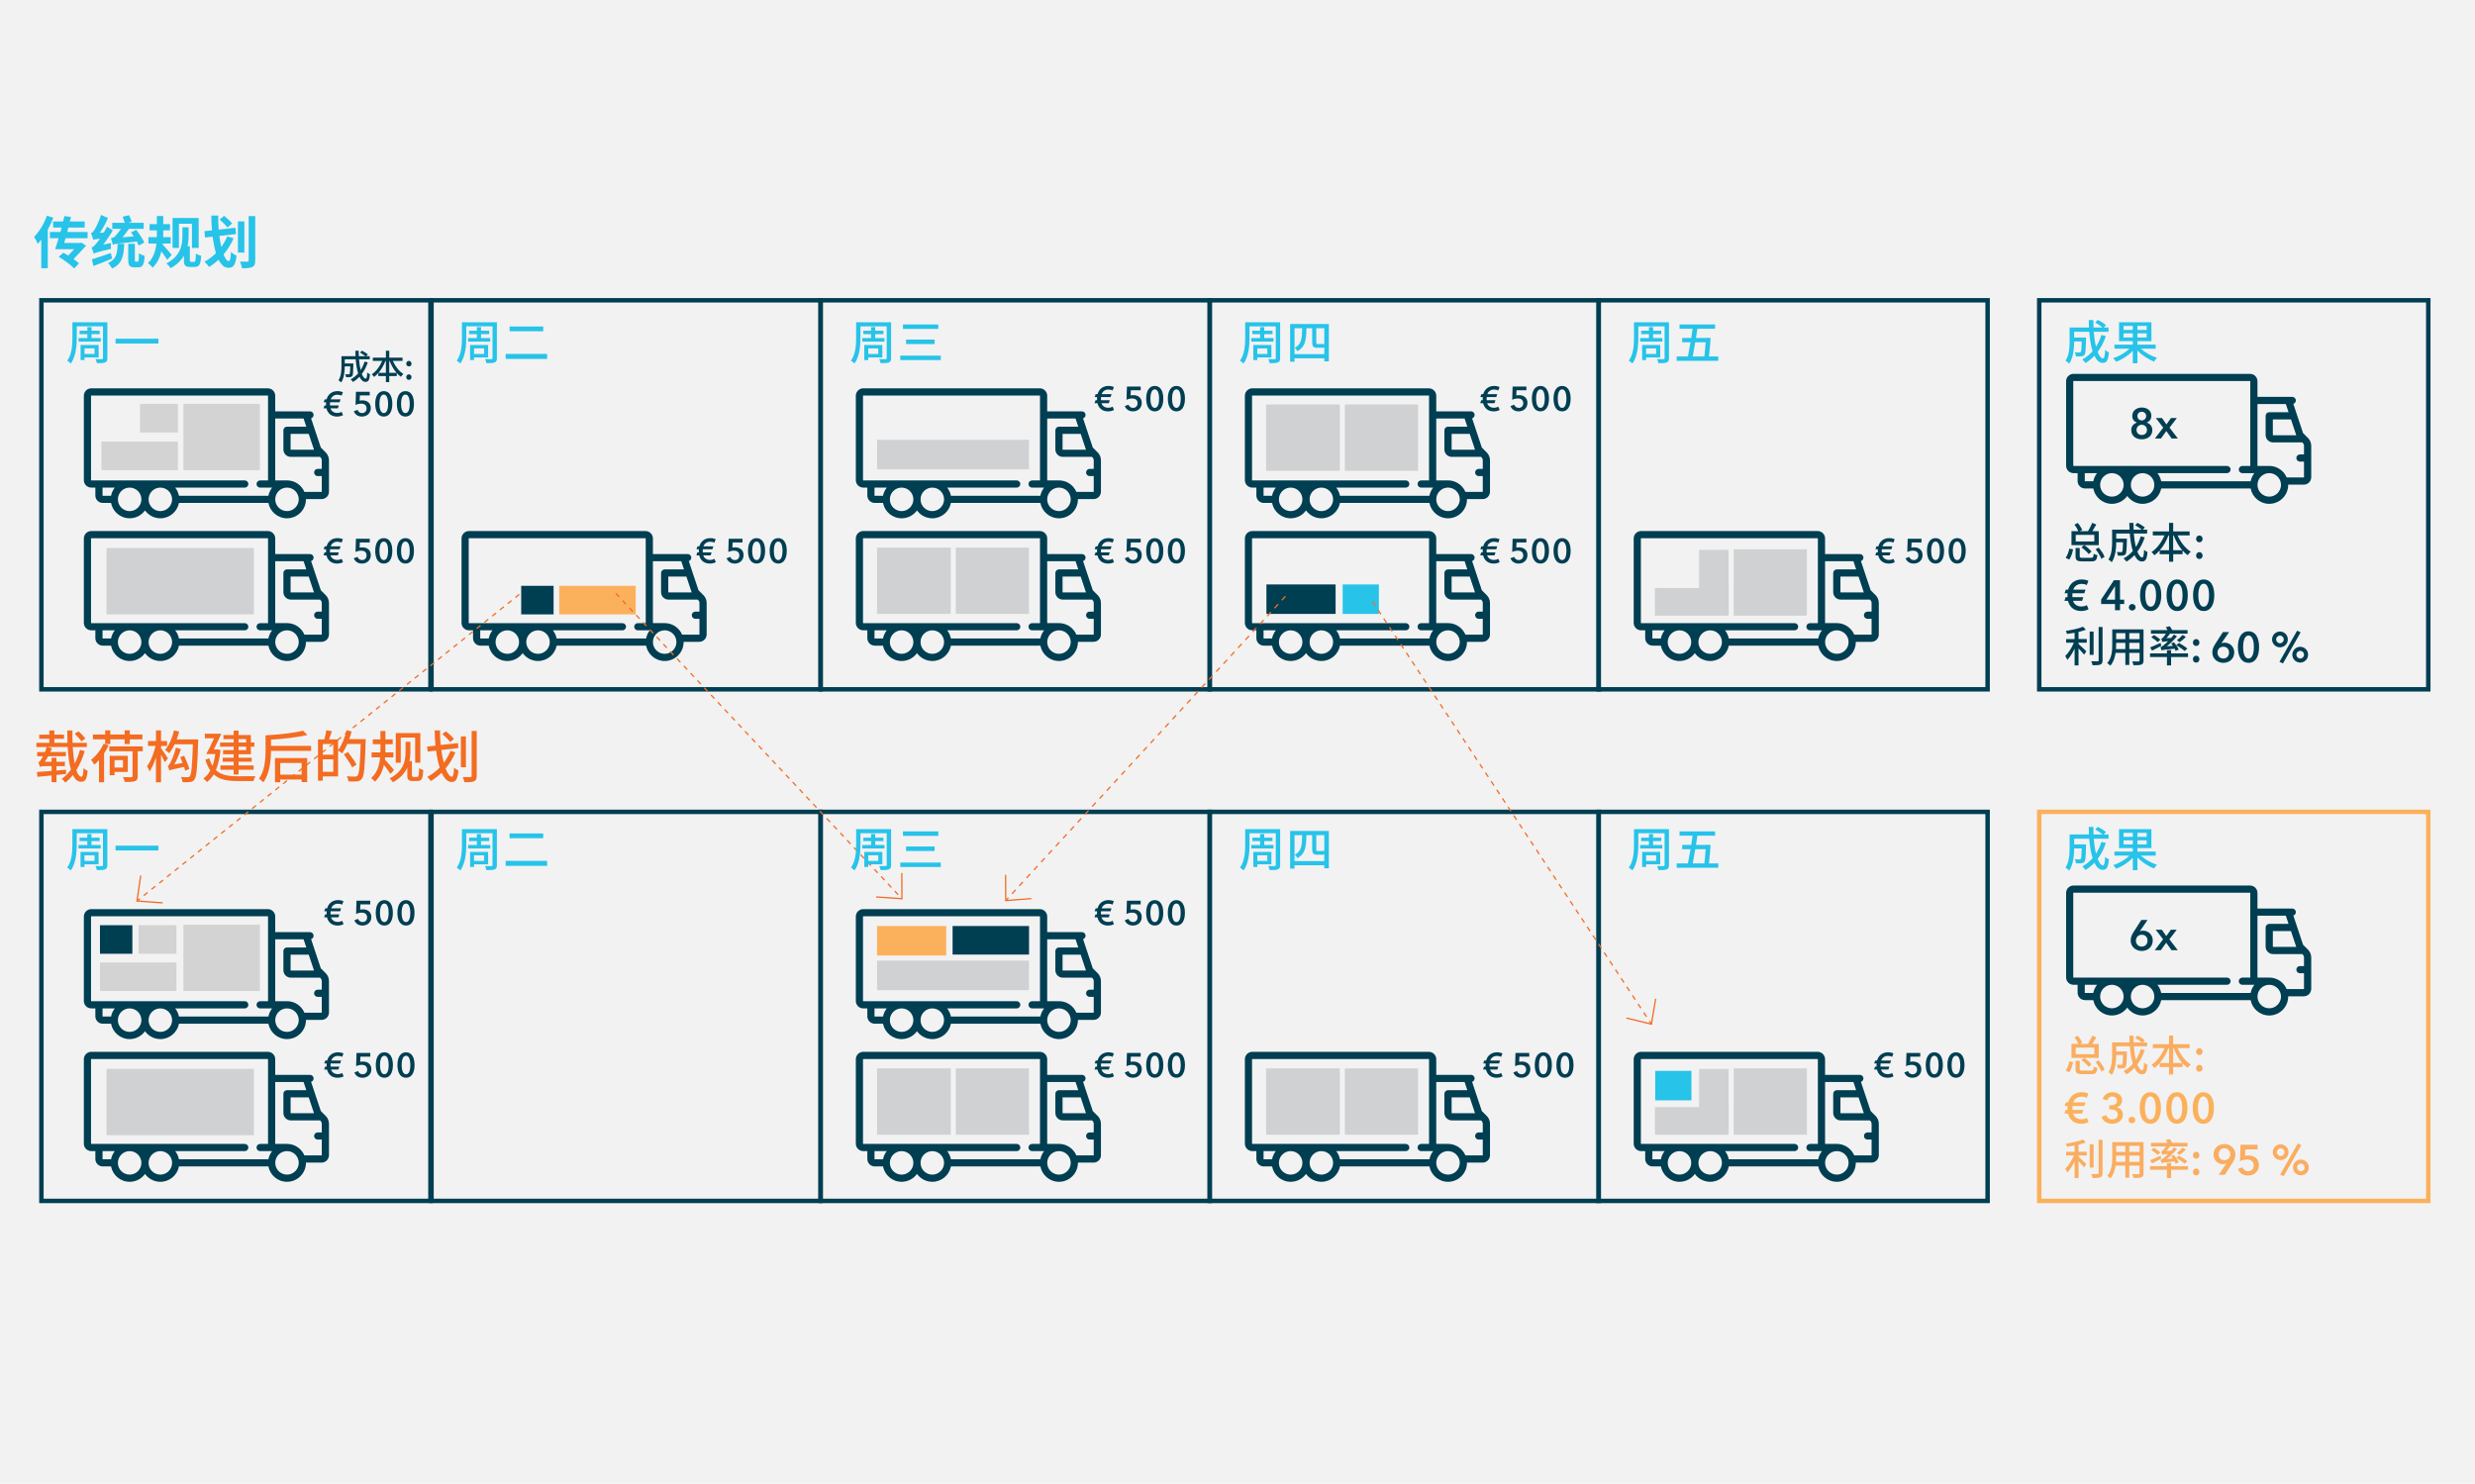 <?xml version="1.0" encoding="UTF-8"?>
<svg xmlns="http://www.w3.org/2000/svg" xmlns:xlink="http://www.w3.org/1999/xlink" id="Layer_1" width="1920" height="1151" viewBox="0 0 1920 1151">
  <defs>
    <style>.cls-1{fill:#f2f2f3;}.cls-1,.cls-2,.cls-3,.cls-4,.cls-5,.cls-6,.cls-7,.cls-8,.cls-9{stroke-width:0px;}.cls-10{stroke-dasharray:0 0 3.85 3.85;}.cls-10,.cls-11,.cls-12,.cls-13,.cls-5,.cls-14,.cls-15,.cls-16{fill:none;}.cls-10,.cls-11,.cls-13,.cls-14,.cls-16{stroke:#f36c21;}.cls-2{fill:#f36c21;}.cls-3{fill:#003e52;}.cls-17{clip-path:url(#clippath-2);}.cls-12{stroke:#003e52;}.cls-12,.cls-15{stroke-width:3.45px;}.cls-4{fill:#cfd1d2;}.cls-13{stroke-dasharray:0 0 3.98 3.98;}.cls-18{clip-path:url(#clippath-1);}.cls-19{clip-path:url(#clippath-4);}.cls-14{stroke-dasharray:0 0 3.86 3.86;}.cls-6{fill:#fbb15b;}.cls-7{fill:#d3d3d3;}.cls-15{stroke:#fbb15b;}.cls-20{clip-path:url(#clippath);}.cls-21{clip-path:url(#clippath-3);}.cls-16{stroke-dasharray:0 0 4.18 4.18;}.cls-8{fill:#faad60;}.cls-9{fill:#27c3e9;}</style>
    <clipPath id="clippath">
      <rect class="cls-5" x="-7.09" y="145.47" width="1968.61" height="796.12"></rect>
    </clipPath>
    <clipPath id="clippath-1">
      <rect class="cls-5" x="-7.09" y="145.47" width="1968.61" height="796.12"></rect>
    </clipPath>
    <clipPath id="clippath-2">
      <rect class="cls-5" x="-7.09" y="145.47" width="1968.61" height="796.12"></rect>
    </clipPath>
    <clipPath id="clippath-3">
      <rect class="cls-5" x="-7.09" y="145.47" width="1968.61" height="796.12"></rect>
    </clipPath>
    <clipPath id="clippath-4">
      <rect class="cls-5" x="-7.09" y="145.47" width="1968.61" height="796.12"></rect>
    </clipPath>
  </defs>
  <rect class="cls-1" x="-7.09" y="-4.52" width="1927.09" height="1160.04"></rect>
  <path class="cls-9" d="m41.37,168.91c-1.18,3.07-2.63,6.23-4.3,9.25v29.91h-5.04v-22.15c-.92,1.14-1.84,2.24-2.76,3.25-.48-1.32-1.93-4.17-2.81-5.44,3.95-3.95,7.76-10.13,9.96-16.4l4.96,1.58Zm9.47,15.88c-.35,1.27-.7,2.5-1.05,3.68h12.54l.79-.26,3.64,2.37c-2.76,3.11-6.32,6.88-9.74,10.39,1.71,1.18,3.2,2.37,4.25,3.33l-3.68,3.95c-2.5-2.54-7.72-6.45-12.06-9.03l3.64-3.16c1.23.66,2.46,1.4,3.68,2.19,1.62-1.67,3.25-3.33,4.69-4.91h-14.73c.79-2.41,1.75-5.35,2.67-8.55h-6.75v-4.82h8.16c.31-1.14.61-2.28.92-3.42h-6.58v-4.74h7.72c.35-1.45.66-2.81.96-4.17l5.17.66-.88,3.51h11.49v4.74h-12.67l-.88,3.42h15.83v4.82h-17.15Z"></path>
  <path class="cls-9" d="m86.11,188.51c-.18,1.45-.13,3.51,0,4.56-10.44,2.41-12.24,3.03-13.42,3.73-.26-1.01-1.05-3.51-1.67-4.82,1.14-.26,2.11-1.18,3.46-2.81.61-.66,1.71-2.11,3.07-4.04-3.42.39-4.47.66-5.13,1.01-.31-1.1-1.18-3.73-1.84-5.22.96-.22,1.67-1.14,2.63-2.54.92-1.36,3.73-6.67,5.22-11.67l5.31,2.46c-1.62,3.9-3.95,8.11-6.36,11.49l3.16-.26c.88-1.45,1.71-2.98,2.46-4.56l4.52,2.85c-2.15,3.82-4.78,7.67-7.5,11.09l6.1-1.27Zm.88,12.1c-4.91,2.06-10.26,4.17-14.52,5.75l-1.18-5.17c3.68-1.05,9.3-3.07,14.73-4.96l.96,4.38Zm9.38-11.45c-.35,9.21-1.49,15.52-9.47,19.16-.61-1.32-2.02-3.33-3.16-4.3,6.62-2.81,7.24-7.41,7.5-14.87h5.13Zm11.23,1.32c-.35-.92-.88-1.97-1.45-3.11-14.95,1.54-17.15,1.84-18.59,2.5-.26-1.27-1.1-3.9-1.54-5,.92-.22,2.19-.61,3.2-1.45.75-.79,2.94-3.55,4.74-5.92h-6.88v-4.65h9.74c-.44-1.36-1.1-3.25-1.71-4.69l4.91-1.23c.83,1.62,1.8,3.82,2.19,5.13l-2.81.79h12.06v4.65h-11.4c-1.58,2.15-3.38,4.6-5,6.58l8.68-.7c-.7-1.1-1.4-2.15-2.06-3.11l3.99-1.97c2.37,3.03,5.09,7.15,6.27,9.87l-4.34,2.32Zm-.79,12.5c.7,0,.88-.96.96-6.49,1.05.83,3.16,1.67,4.43,2.02-.39,6.88-1.53,8.86-4.87,8.86h-3.03c-3.9,0-4.82-1.49-4.82-5.88v-12.37h5.13v12.32c0,1.36.09,1.54.7,1.54h1.49Z"></path>
  <path class="cls-9" d="m129.7,201.53c-1.01-1.67-2.81-4.21-4.47-6.45-1.18,4.6-3.2,9.08-6.8,12.54-.75-1.01-2.5-2.72-3.68-3.55,4.38-3.9,6.01-9.74,6.58-15.13h-6.18v-4.96h6.49c.04-.88.04-1.71.04-2.5v-2.81h-5.66v-4.82h5.66v-6.27h4.96v6.27h5.26v4.82h-5.26v2.76c0,.83,0,1.67-.04,2.54h5.79v4.96h-6.1l-.09.79c1.75,1.71,6.01,6.8,7.02,8.03l-3.51,3.77Zm20.83,1.62c1.05,0,1.32-1.23,1.45-6.49,1.18.83,2.94,1.53,4.08,1.8-.44,6.67-1.23,8.64-5.53,8.64h-2.98c-3.46,0-4.87-1.05-4.87-4.82v-3.99c-2.06,3.64-5.39,7.1-10.35,9.74-.57-1.01-2.24-2.94-3.25-3.68,11.18-5.79,12.41-14.43,12.41-21.14v-6.88h4.82v6.97c0,2.41-.22,5.04-.83,7.72h1.8v10.7c0,1.1.35,1.45,1.18,1.45h2.06Zm-11.71-10.79h-4.96v-23.24h20.26v23.24h-5.22v-18.77h-10.09v18.77Z"></path>
  <path class="cls-9" d="m181.23,184.87c-2.02,4.6-4.65,8.81-7.81,12.5,1.27,3.25,2.67,5.17,4.03,5.17,1.01,0,1.49-2.02,1.75-7.15,1.1,1.14,2.89,2.37,4.3,2.85-.83,7.63-2.5,9.52-6.45,9.52-3.07,0-5.53-2.41-7.5-6.32-2.32,2.19-4.74,4.12-7.32,5.66-.7-1.1-2.54-3.11-3.64-4.08,3.25-1.75,6.31-3.99,8.95-6.62-1.1-3.73-1.97-8.11-2.59-12.8l-5.88.66-.48-4.96,5.88-.61c-.35-3.77-.48-7.63-.53-11.49h5.35c-.04,3.68.09,7.41.35,10.92l12.98-1.45.48,4.91-12.94,1.45c.39,3.11.92,5.96,1.54,8.55,1.8-2.54,3.38-5.31,4.6-8.2l4.91,1.49Zm-4.82-8.38c-1.18-1.71-3.9-4.39-6.01-6.18l3.42-2.85c2.24,1.71,5,4.17,6.27,5.92l-3.68,3.11Zm13.16,19.43h-5v-24.12h5v24.12Zm8.42-28.33v34.42c0,2.89-.57,4.25-2.24,5.09-1.67.83-4.25,1.01-7.98,1.01-.17-1.45-.92-3.73-1.62-5.17,2.41.09,4.96.09,5.66.09.79-.04,1.1-.26,1.1-1.01v-34.42h5.09Z"></path>
  <rect class="cls-12" x="32.12" y="232.95" width="301.8" height="301.8"></rect>
  <g class="cls-20">
    <rect class="cls-12" x="32.12" y="629.82" width="301.8" height="301.8"></rect>
  </g>
  <rect class="cls-12" x="334.75" y="232.95" width="301.8" height="301.8"></rect>
  <g class="cls-18">
    <rect class="cls-12" x="334.75" y="629.82" width="301.8" height="301.8"></rect>
  </g>
  <rect class="cls-12" x="636.67" y="232.95" width="301.8" height="301.8"></rect>
  <rect class="cls-12" x="938.48" y="232.95" width="301.8" height="301.8"></rect>
  <rect class="cls-12" x="1240.1" y="232.95" width="301.8" height="301.8"></rect>
  <g class="cls-17">
    <rect class="cls-12" x="636.67" y="629.82" width="301.8" height="301.8"></rect>
    <rect class="cls-12" x="938.48" y="629.82" width="301.8" height="301.8"></rect>
    <rect class="cls-12" x="1240.1" y="629.82" width="301.8" height="301.8"></rect>
  </g>
  <rect class="cls-12" x="1581.95" y="232.95" width="301.8" height="301.8"></rect>
  <g class="cls-21">
    <rect class="cls-15" x="1581.95" y="629.82" width="301.8" height="301.8"></rect>
  </g>
  <path class="cls-9" d="m385.47,277.75c0,1.94-.47,2.89-1.72,3.4-1.24.55-3.22.58-6.43.58-.11-.84-.62-2.34-1.06-3.14,2.08.07,4.31.04,4.93.04.66-.04.88-.26.88-.88v-24.59h-20.36v8.92c0,5.92-.62,14.4-4.6,19.92-.58-.66-2.01-1.79-2.78-2.19,3.65-5.08,4.02-12.32,4.02-17.72v-12.1h27.12v27.77Zm-15.53-15.5v-3.03h-6.03v-2.67h6.03v-2.81h3.22v2.81h6.36v2.67h-6.36v3.03h7.16v2.74h-17.21v-2.74h6.83Zm-2.19,15.02v2.05h-3.07v-11.69h14v9.65h-10.93Zm0-7.02v4.35h7.78v-4.35h-7.78Z"></path>
  <path class="cls-9" d="m424.43,274.57v3.87h-32.16v-3.87h32.16Zm-3.03-21.27v3.69h-26.09v-3.69h26.09Z"></path>
  <path class="cls-9" d="m83.3,277.75c0,1.94-.48,2.89-1.72,3.4-1.24.55-3.22.58-6.43.58-.11-.84-.62-2.34-1.06-3.14,2.08.07,4.31.04,4.93.04.66-.04.88-.26.88-.88v-24.59h-20.36v8.92c0,5.92-.62,14.4-4.6,19.92-.58-.66-2.01-1.79-2.78-2.19,3.65-5.08,4.02-12.32,4.02-17.72v-12.1h27.12v27.77Zm-15.53-15.5v-3.03h-6.03v-2.67h6.03v-2.81h3.22v2.81h6.36v2.67h-6.36v3.03h7.16v2.74h-17.21v-2.74h6.83Zm-2.19,15.02v2.05h-3.07v-11.69h14v9.65h-10.93Zm0-7.02v4.35h7.78v-4.35h-7.78Z"></path>
  <path class="cls-9" d="m122.91,262.76v3.73h-33.26v-3.73h33.26Z"></path>
  <path class="cls-3" d="m555.3,436.06c-1.04.66-2.79,1.14-4.67,1.14-4.83,0-7.35-2.92-8.2-6.37h-2.23l.74-2.28h1.19c-.03-.4-.03-.8-.03-1.17,0-.42.03-.9.08-1.27h-1.91l.8-2.28h1.46c1.04-3.87,4.19-6.37,8.41-6.37,1.7,0,3.29.37,4.25.88l-1.01,2.65c-.82-.5-2.1-.74-3.4-.74-2.15,0-4.33,1.27-5.04,3.58h7.64l-.74,2.28h-7.4c-.05.37-.08.8-.08,1.3,0,.32,0,.8.05,1.14h6.79l-.72,2.28h-5.68c.48,1.99,2.47,3.56,5.12,3.56,1.35,0,2.47-.27,3.48-.88l1.09,2.55Z"></path>
  <path class="cls-3" d="m576.02,420.8h-7.67l-.19,4.06c.58-.16,1.54-.24,2.2-.24,3.69,0,6.47,2.15,6.47,5.94,0,4.17-3.1,6.63-6.85,6.63-3.13,0-5.36-1.59-6.34-4.11l2.89-1.06c.53,1.49,1.86,2.47,3.53,2.47,1.88,0,3.5-1.3,3.5-3.58,0-2.89-2.15-3.74-4.19-3.74-1.43,0-3.24.45-4.38,1.04l.32-10.27h10.69v2.87Z"></path>
  <path class="cls-3" d="m586.93,437.2c-4.27,0-6.66-3.79-6.66-9.87s2.39-9.87,6.66-9.87,6.61,3.79,6.61,9.87-2.36,9.87-6.61,9.87Zm0-17.09c-2.87,0-3.4,4.59-3.4,7.22s.53,7.16,3.4,7.16,3.34-4.54,3.34-7.16-.5-7.22-3.34-7.22Z"></path>
  <path class="cls-3" d="m603.72,437.2c-4.27,0-6.66-3.79-6.66-9.87s2.39-9.87,6.66-9.87,6.61,3.79,6.61,9.87-2.36,9.87-6.61,9.87Zm0-17.09c-2.87,0-3.4,4.59-3.4,7.22s.53,7.16,3.4,7.16,3.34-4.54,3.34-7.16-.5-7.22-3.34-7.22Z"></path>
  <path class="cls-3" d="m864.21,436.06c-1.04.66-2.79,1.14-4.67,1.14-4.83,0-7.35-2.92-8.2-6.37h-2.23l.74-2.28h1.19c-.03-.4-.03-.8-.03-1.17,0-.42.03-.9.08-1.27h-1.91l.8-2.28h1.46c1.04-3.87,4.19-6.37,8.41-6.37,1.7,0,3.29.37,4.25.88l-1.01,2.65c-.82-.5-2.1-.74-3.4-.74-2.15,0-4.33,1.27-5.04,3.58h7.64l-.74,2.28h-7.4c-.05.37-.08.8-.08,1.3,0,.32,0,.8.05,1.14h6.79l-.72,2.28h-5.68c.48,1.99,2.47,3.56,5.12,3.56,1.35,0,2.47-.27,3.48-.88l1.09,2.55Z"></path>
  <path class="cls-3" d="m884.93,420.8h-7.67l-.19,4.06c.58-.16,1.54-.24,2.2-.24,3.69,0,6.47,2.15,6.47,5.94,0,4.17-3.1,6.63-6.85,6.63-3.13,0-5.36-1.59-6.34-4.11l2.89-1.06c.53,1.49,1.86,2.47,3.53,2.47,1.88,0,3.5-1.3,3.5-3.58,0-2.89-2.15-3.74-4.19-3.74-1.43,0-3.24.45-4.38,1.04l.32-10.27h10.69v2.87Z"></path>
  <path class="cls-3" d="m895.84,437.2c-4.27,0-6.66-3.79-6.66-9.87s2.39-9.87,6.66-9.87,6.61,3.79,6.61,9.87-2.36,9.87-6.61,9.87Zm0-17.09c-2.87,0-3.4,4.59-3.4,7.22s.53,7.16,3.4,7.16,3.34-4.54,3.34-7.16-.5-7.22-3.34-7.22Z"></path>
  <path class="cls-3" d="m912.63,437.2c-4.27,0-6.66-3.79-6.66-9.87s2.39-9.87,6.66-9.87,6.61,3.79,6.61,9.87-2.36,9.87-6.61,9.87Zm0-17.09c-2.87,0-3.4,4.59-3.4,7.22s.53,7.16,3.4,7.16,3.34-4.54,3.34-7.16-.5-7.22-3.34-7.22Z"></path>
  <path class="cls-3" d="m864.21,317.99c-1.04.66-2.79,1.14-4.67,1.14-4.83,0-7.35-2.92-8.2-6.37h-2.23l.74-2.28h1.19c-.03-.4-.03-.8-.03-1.17,0-.42.03-.9.08-1.27h-1.91l.8-2.28h1.46c1.04-3.87,4.19-6.37,8.41-6.37,1.7,0,3.29.37,4.25.88l-1.01,2.65c-.82-.5-2.1-.74-3.4-.74-2.15,0-4.33,1.27-5.04,3.58h7.64l-.74,2.28h-7.4c-.05.37-.08.8-.08,1.3,0,.32,0,.8.05,1.14h6.79l-.72,2.28h-5.68c.48,1.99,2.47,3.56,5.12,3.56,1.35,0,2.47-.27,3.48-.88l1.09,2.55Z"></path>
  <path class="cls-3" d="m884.93,302.73h-7.67l-.19,4.06c.58-.16,1.54-.24,2.2-.24,3.69,0,6.47,2.15,6.47,5.94,0,4.17-3.1,6.63-6.85,6.63-3.13,0-5.36-1.59-6.34-4.11l2.89-1.06c.53,1.49,1.86,2.47,3.53,2.47,1.88,0,3.5-1.3,3.5-3.58,0-2.89-2.15-3.74-4.19-3.74-1.43,0-3.24.45-4.38,1.04l.32-10.27h10.69v2.87Z"></path>
  <path class="cls-3" d="m895.84,319.13c-4.27,0-6.66-3.79-6.66-9.87s2.39-9.87,6.66-9.87,6.61,3.79,6.61,9.87-2.36,9.87-6.61,9.87Zm0-17.09c-2.87,0-3.4,4.59-3.4,7.22s.53,7.16,3.4,7.16,3.34-4.54,3.34-7.16-.5-7.22-3.34-7.22Z"></path>
  <path class="cls-3" d="m912.63,319.13c-4.27,0-6.66-3.79-6.66-9.87s2.39-9.87,6.66-9.87,6.61,3.79,6.61,9.87-2.36,9.87-6.61,9.87Zm0-17.09c-2.87,0-3.4,4.59-3.4,7.22s.53,7.16,3.4,7.16,3.34-4.54,3.34-7.16-.5-7.22-3.34-7.22Z"></path>
  <path class="cls-3" d="m864.21,834.94c-1.04.66-2.79,1.14-4.67,1.14-4.83,0-7.35-2.92-8.2-6.37h-2.23l.74-2.28h1.19c-.03-.4-.03-.8-.03-1.17,0-.42.03-.9.08-1.27h-1.91l.8-2.28h1.46c1.04-3.87,4.19-6.37,8.41-6.37,1.7,0,3.29.37,4.25.88l-1.01,2.65c-.82-.5-2.1-.74-3.4-.74-2.15,0-4.33,1.27-5.04,3.58h7.64l-.74,2.28h-7.4c-.05.37-.08.8-.08,1.3,0,.32,0,.8.05,1.14h6.79l-.72,2.28h-5.68c.48,1.99,2.47,3.56,5.12,3.56,1.35,0,2.47-.27,3.48-.88l1.09,2.55Z"></path>
  <path class="cls-3" d="m884.93,819.69h-7.67l-.19,4.06c.58-.16,1.54-.24,2.2-.24,3.69,0,6.47,2.15,6.47,5.94,0,4.17-3.1,6.63-6.85,6.63-3.13,0-5.36-1.59-6.34-4.11l2.89-1.06c.53,1.49,1.86,2.47,3.53,2.47,1.88,0,3.5-1.3,3.5-3.58,0-2.89-2.15-3.74-4.19-3.74-1.43,0-3.24.45-4.38,1.04l.32-10.27h10.69v2.87Z"></path>
  <path class="cls-3" d="m895.84,836.08c-4.27,0-6.66-3.79-6.66-9.87s2.39-9.87,6.66-9.87,6.61,3.79,6.61,9.87-2.36,9.87-6.61,9.87Zm0-17.09c-2.87,0-3.4,4.59-3.4,7.22s.53,7.17,3.4,7.17,3.34-4.54,3.34-7.17-.5-7.22-3.34-7.22Z"></path>
  <path class="cls-3" d="m912.63,836.08c-4.27,0-6.66-3.79-6.66-9.87s2.39-9.87,6.66-9.87,6.61,3.79,6.61,9.87-2.36,9.87-6.61,9.87Zm0-17.09c-2.87,0-3.4,4.59-3.4,7.22s.53,7.17,3.4,7.17,3.34-4.54,3.34-7.17-.5-7.22-3.34-7.22Z"></path>
  <path class="cls-3" d="m266.56,834.94c-1.04.66-2.79,1.14-4.67,1.14-4.83,0-7.35-2.92-8.2-6.37h-2.23l.74-2.28h1.19c-.03-.4-.03-.8-.03-1.17,0-.42.03-.9.08-1.27h-1.91l.8-2.28h1.46c1.04-3.87,4.19-6.37,8.41-6.37,1.7,0,3.29.37,4.25.88l-1.01,2.65c-.82-.5-2.1-.74-3.4-.74-2.15,0-4.33,1.27-5.04,3.58h7.64l-.74,2.28h-7.4c-.05.37-.08.8-.08,1.3,0,.32,0,.8.05,1.14h6.79l-.72,2.28h-5.68c.48,1.99,2.47,3.56,5.12,3.56,1.35,0,2.47-.27,3.48-.88l1.09,2.55Z"></path>
  <path class="cls-3" d="m287.29,819.69h-7.67l-.19,4.06c.58-.16,1.54-.24,2.2-.24,3.69,0,6.47,2.15,6.47,5.94,0,4.17-3.1,6.63-6.85,6.63-3.13,0-5.36-1.59-6.34-4.11l2.89-1.06c.53,1.49,1.86,2.47,3.53,2.47,1.88,0,3.5-1.3,3.5-3.58,0-2.89-2.15-3.74-4.19-3.74-1.43,0-3.24.45-4.38,1.04l.32-10.27h10.69v2.87Z"></path>
  <path class="cls-3" d="m298.19,836.08c-4.27,0-6.66-3.79-6.66-9.87s2.39-9.87,6.66-9.87,6.61,3.79,6.61,9.87-2.36,9.87-6.61,9.87Zm0-17.09c-2.87,0-3.4,4.59-3.4,7.22s.53,7.17,3.4,7.17,3.34-4.54,3.34-7.17-.5-7.22-3.34-7.22Z"></path>
  <path class="cls-3" d="m314.99,836.08c-4.27,0-6.66-3.79-6.66-9.87s2.39-9.87,6.66-9.87,6.61,3.79,6.61,9.87-2.36,9.87-6.61,9.87Zm0-17.09c-2.87,0-3.4,4.59-3.4,7.22s.53,7.17,3.4,7.17,3.34-4.54,3.34-7.17-.5-7.22-3.34-7.22Z"></path>
  <path class="cls-3" d="m1165.63,834.94c-1.03.66-2.79,1.14-4.67,1.14-4.83,0-7.35-2.92-8.2-6.37h-2.23l.74-2.28h1.19c-.03-.4-.03-.8-.03-1.17,0-.42.03-.9.08-1.27h-1.91l.8-2.28h1.46c1.03-3.87,4.19-6.37,8.41-6.37,1.7,0,3.29.37,4.25.88l-1.01,2.65c-.82-.5-2.1-.74-3.4-.74-2.15,0-4.33,1.27-5.04,3.58h7.64l-.74,2.28h-7.4c-.05.37-.08.8-.08,1.3,0,.32,0,.8.05,1.14h6.79l-.72,2.28h-5.68c.48,1.99,2.47,3.56,5.12,3.56,1.35,0,2.47-.27,3.48-.88l1.09,2.55Z"></path>
  <path class="cls-3" d="m1186.36,819.69h-7.67l-.19,4.06c.58-.16,1.54-.24,2.2-.24,3.69,0,6.47,2.15,6.47,5.94,0,4.17-3.1,6.63-6.85,6.63-3.13,0-5.36-1.59-6.34-4.11l2.89-1.06c.53,1.49,1.86,2.47,3.53,2.47,1.88,0,3.5-1.3,3.5-3.58,0-2.89-2.15-3.74-4.19-3.74-1.43,0-3.24.45-4.38,1.04l.32-10.27h10.69v2.87Z"></path>
  <path class="cls-3" d="m1197.26,836.08c-4.27,0-6.66-3.79-6.66-9.87s2.39-9.87,6.66-9.87,6.61,3.79,6.61,9.87-2.36,9.87-6.61,9.87Zm0-17.09c-2.87,0-3.4,4.59-3.4,7.22s.53,7.17,3.4,7.17,3.34-4.54,3.34-7.17-.5-7.22-3.34-7.22Z"></path>
  <path class="cls-3" d="m1214.06,836.08c-4.27,0-6.66-3.79-6.66-9.87s2.39-9.87,6.66-9.87,6.61,3.79,6.61,9.87-2.36,9.87-6.61,9.87Zm0-17.09c-2.87,0-3.4,4.59-3.4,7.22s.53,7.17,3.4,7.17,3.34-4.54,3.34-7.17-.5-7.22-3.34-7.22Z"></path>
  <path class="cls-3" d="m1468.94,834.94c-1.03.66-2.79,1.14-4.67,1.14-4.83,0-7.35-2.92-8.2-6.37h-2.23l.74-2.28h1.19c-.03-.4-.03-.8-.03-1.17,0-.42.03-.9.08-1.27h-1.91l.8-2.28h1.46c1.03-3.87,4.19-6.37,8.41-6.37,1.7,0,3.29.37,4.25.88l-1.01,2.65c-.82-.5-2.1-.74-3.4-.74-2.15,0-4.33,1.27-5.04,3.58h7.64l-.74,2.28h-7.4c-.05.37-.08.8-.08,1.3,0,.32,0,.8.05,1.14h6.79l-.72,2.28h-5.68c.48,1.99,2.47,3.56,5.12,3.56,1.35,0,2.47-.27,3.48-.88l1.09,2.55Z"></path>
  <path class="cls-3" d="m1489.67,819.69h-7.67l-.19,4.06c.58-.16,1.54-.24,2.2-.24,3.69,0,6.47,2.15,6.47,5.94,0,4.17-3.1,6.63-6.85,6.63-3.13,0-5.36-1.59-6.34-4.11l2.89-1.06c.53,1.49,1.86,2.47,3.53,2.47,1.88,0,3.5-1.3,3.5-3.58,0-2.89-2.15-3.74-4.19-3.74-1.43,0-3.24.45-4.38,1.04l.32-10.27h10.69v2.87Z"></path>
  <path class="cls-3" d="m1500.57,836.08c-4.27,0-6.66-3.79-6.66-9.87s2.39-9.87,6.66-9.87,6.61,3.79,6.61,9.87-2.36,9.87-6.61,9.87Zm0-17.09c-2.87,0-3.4,4.59-3.4,7.22s.53,7.17,3.4,7.17,3.34-4.54,3.34-7.17-.5-7.22-3.34-7.22Z"></path>
  <path class="cls-3" d="m1517.37,836.08c-4.27,0-6.66-3.79-6.66-9.87s2.39-9.87,6.66-9.87,6.61,3.79,6.61,9.87-2.36,9.87-6.61,9.87Zm0-17.09c-2.87,0-3.4,4.59-3.4,7.22s.53,7.17,3.4,7.17,3.34-4.54,3.34-7.17-.5-7.22-3.34-7.22Z"></path>
  <path class="cls-3" d="m864.18,716.87c-1.04.66-2.79,1.14-4.67,1.14-4.83,0-7.35-2.92-8.2-6.37h-2.23l.74-2.28h1.19c-.03-.4-.03-.8-.03-1.17,0-.42.03-.9.08-1.27h-1.91l.8-2.28h1.46c1.04-3.87,4.19-6.37,8.41-6.37,1.7,0,3.29.37,4.25.88l-1.01,2.65c-.82-.5-2.1-.74-3.4-.74-2.15,0-4.33,1.27-5.04,3.58h7.64l-.74,2.28h-7.4c-.05.37-.08.8-.08,1.3,0,.32,0,.8.05,1.14h6.79l-.72,2.28h-5.68c.48,1.99,2.47,3.56,5.12,3.56,1.35,0,2.47-.27,3.48-.88l1.09,2.55Z"></path>
  <path class="cls-3" d="m884.91,701.61h-7.67l-.19,4.06c.58-.16,1.54-.24,2.2-.24,3.69,0,6.47,2.15,6.47,5.94,0,4.17-3.1,6.63-6.85,6.63-3.13,0-5.36-1.59-6.34-4.11l2.89-1.06c.53,1.49,1.86,2.47,3.53,2.47,1.88,0,3.5-1.3,3.5-3.58,0-2.89-2.15-3.74-4.19-3.74-1.43,0-3.24.45-4.38,1.04l.32-10.27h10.69v2.87Z"></path>
  <path class="cls-3" d="m895.81,718.01c-4.27,0-6.66-3.79-6.66-9.87s2.39-9.87,6.66-9.87,6.61,3.79,6.61,9.87-2.36,9.87-6.61,9.87Zm0-17.09c-2.87,0-3.4,4.59-3.4,7.22s.53,7.17,3.4,7.17,3.34-4.54,3.34-7.17-.5-7.22-3.34-7.22Z"></path>
  <path class="cls-3" d="m912.61,718.01c-4.27,0-6.66-3.79-6.66-9.87s2.39-9.87,6.66-9.87,6.61,3.79,6.61,9.87-2.36,9.87-6.61,9.87Zm0-17.09c-2.87,0-3.4,4.59-3.4,7.22s.53,7.17,3.4,7.17,3.34-4.54,3.34-7.17-.5-7.22-3.34-7.22Z"></path>
  <path class="cls-3" d="m266.54,716.87c-1.04.66-2.79,1.14-4.67,1.14-4.83,0-7.35-2.92-8.2-6.37h-2.23l.74-2.28h1.19c-.03-.4-.03-.8-.03-1.17,0-.42.03-.9.08-1.27h-1.91l.8-2.28h1.46c1.04-3.87,4.19-6.37,8.41-6.37,1.7,0,3.29.37,4.25.88l-1.01,2.65c-.82-.5-2.1-.74-3.4-.74-2.15,0-4.33,1.27-5.04,3.58h7.64l-.74,2.28h-7.4c-.05.37-.08.8-.08,1.3,0,.32,0,.8.05,1.14h6.79l-.72,2.28h-5.68c.48,1.99,2.47,3.56,5.12,3.56,1.35,0,2.47-.27,3.48-.88l1.09,2.55Z"></path>
  <path class="cls-3" d="m287.26,701.61h-7.67l-.19,4.06c.58-.16,1.54-.24,2.2-.24,3.69,0,6.47,2.15,6.47,5.94,0,4.17-3.1,6.63-6.85,6.63-3.13,0-5.36-1.59-6.34-4.11l2.89-1.06c.53,1.49,1.86,2.47,3.53,2.47,1.88,0,3.5-1.3,3.5-3.58,0-2.89-2.15-3.74-4.19-3.74-1.43,0-3.24.45-4.38,1.04l.32-10.27h10.69v2.87Z"></path>
  <path class="cls-3" d="m298.16,718.01c-4.27,0-6.66-3.79-6.66-9.87s2.39-9.87,6.66-9.87,6.61,3.79,6.61,9.87-2.36,9.87-6.61,9.87Zm0-17.09c-2.87,0-3.4,4.59-3.4,7.22s.53,7.17,3.4,7.17,3.34-4.54,3.34-7.17-.5-7.22-3.34-7.22Z"></path>
  <path class="cls-3" d="m314.96,718.01c-4.27,0-6.66-3.79-6.66-9.87s2.39-9.87,6.66-9.87,6.61,3.79,6.61,9.87-2.36,9.87-6.61,9.87Zm0-17.09c-2.87,0-3.4,4.59-3.4,7.22s.53,7.17,3.4,7.17,3.34-4.54,3.34-7.17-.5-7.22-3.34-7.22Z"></path>
  <path class="cls-3" d="m1163.4,317.99c-1.03.66-2.79,1.14-4.67,1.14-4.83,0-7.35-2.92-8.2-6.37h-2.23l.74-2.28h1.19c-.03-.4-.03-.8-.03-1.17,0-.42.03-.9.08-1.27h-1.91l.8-2.28h1.46c1.03-3.87,4.19-6.37,8.41-6.37,1.7,0,3.29.37,4.25.88l-1.01,2.65c-.82-.5-2.1-.74-3.4-.74-2.15,0-4.33,1.27-5.04,3.58h7.64l-.74,2.28h-7.4c-.05.37-.08.8-.08,1.3,0,.32,0,.8.05,1.14h6.79l-.72,2.28h-5.68c.48,1.99,2.47,3.56,5.12,3.56,1.35,0,2.47-.27,3.48-.88l1.09,2.55Z"></path>
  <path class="cls-3" d="m1184.13,302.73h-7.67l-.19,4.06c.58-.16,1.54-.24,2.2-.24,3.69,0,6.47,2.15,6.47,5.94,0,4.17-3.1,6.63-6.85,6.63-3.13,0-5.36-1.59-6.34-4.11l2.89-1.06c.53,1.49,1.86,2.47,3.53,2.47,1.88,0,3.5-1.3,3.5-3.58,0-2.89-2.15-3.74-4.19-3.74-1.43,0-3.24.45-4.38,1.04l.32-10.27h10.69v2.87Z"></path>
  <path class="cls-3" d="m1195.03,319.13c-4.27,0-6.66-3.79-6.66-9.87s2.39-9.87,6.66-9.87,6.61,3.79,6.61,9.87-2.36,9.87-6.61,9.87Zm0-17.09c-2.87,0-3.4,4.59-3.4,7.22s.53,7.16,3.4,7.16,3.34-4.54,3.34-7.16-.5-7.22-3.34-7.22Z"></path>
  <path class="cls-3" d="m1211.83,319.13c-4.27,0-6.66-3.79-6.66-9.87s2.39-9.87,6.66-9.87,6.61,3.79,6.61,9.87-2.36,9.87-6.61,9.87Zm0-17.09c-2.87,0-3.4,4.59-3.4,7.22s.53,7.16,3.4,7.16,3.34-4.54,3.34-7.16-.5-7.22-3.34-7.22Z"></path>
  <path class="cls-3" d="m1163.4,436.06c-1.03.66-2.79,1.14-4.67,1.14-4.83,0-7.35-2.92-8.2-6.37h-2.23l.74-2.28h1.19c-.03-.4-.03-.8-.03-1.17,0-.42.03-.9.08-1.27h-1.91l.8-2.28h1.46c1.03-3.87,4.19-6.37,8.41-6.37,1.7,0,3.29.37,4.25.88l-1.01,2.65c-.82-.5-2.1-.74-3.4-.74-2.15,0-4.33,1.27-5.04,3.58h7.64l-.74,2.28h-7.4c-.05.37-.08.8-.08,1.3,0,.32,0,.8.05,1.14h6.79l-.72,2.28h-5.68c.48,1.99,2.47,3.56,5.12,3.56,1.35,0,2.47-.27,3.48-.88l1.09,2.55Z"></path>
  <path class="cls-3" d="m1184.13,420.8h-7.67l-.19,4.06c.58-.16,1.54-.24,2.2-.24,3.69,0,6.47,2.15,6.47,5.94,0,4.17-3.1,6.63-6.85,6.63-3.13,0-5.36-1.59-6.34-4.11l2.89-1.06c.53,1.49,1.86,2.47,3.53,2.47,1.88,0,3.5-1.3,3.5-3.58,0-2.89-2.15-3.74-4.19-3.74-1.43,0-3.24.45-4.38,1.04l.32-10.27h10.69v2.87Z"></path>
  <path class="cls-3" d="m1195.03,437.2c-4.27,0-6.66-3.79-6.66-9.87s2.39-9.87,6.66-9.87,6.61,3.79,6.61,9.87-2.36,9.87-6.61,9.87Zm0-17.09c-2.87,0-3.4,4.59-3.4,7.22s.53,7.16,3.4,7.16,3.34-4.54,3.34-7.16-.5-7.22-3.34-7.22Z"></path>
  <path class="cls-3" d="m1211.83,437.2c-4.27,0-6.66-3.79-6.66-9.87s2.39-9.87,6.66-9.87,6.61,3.79,6.61,9.87-2.36,9.87-6.61,9.87Zm0-17.09c-2.87,0-3.4,4.59-3.4,7.22s.53,7.16,3.4,7.16,3.34-4.54,3.34-7.16-.5-7.22-3.34-7.22Z"></path>
  <path class="cls-3" d="m1469.9,436.06c-1.03.66-2.79,1.14-4.67,1.14-4.83,0-7.35-2.92-8.2-6.37h-2.23l.74-2.28h1.19c-.03-.4-.03-.8-.03-1.17,0-.42.03-.9.08-1.27h-1.91l.8-2.28h1.46c1.03-3.87,4.19-6.37,8.41-6.37,1.7,0,3.29.37,4.25.88l-1.01,2.65c-.82-.5-2.1-.74-3.4-.74-2.15,0-4.33,1.27-5.04,3.58h7.64l-.74,2.28h-7.4c-.05.37-.08.8-.08,1.3,0,.32,0,.8.05,1.14h6.79l-.72,2.28h-5.68c.48,1.99,2.47,3.56,5.12,3.56,1.35,0,2.47-.27,3.48-.88l1.09,2.55Z"></path>
  <path class="cls-3" d="m1490.62,420.8h-7.67l-.19,4.06c.58-.16,1.54-.24,2.2-.24,3.69,0,6.47,2.15,6.47,5.94,0,4.17-3.1,6.63-6.85,6.63-3.13,0-5.36-1.59-6.34-4.11l2.89-1.06c.53,1.49,1.86,2.47,3.53,2.47,1.88,0,3.5-1.3,3.5-3.58,0-2.89-2.15-3.74-4.19-3.74-1.43,0-3.24.45-4.38,1.04l.32-10.27h10.69v2.87Z"></path>
  <path class="cls-3" d="m1501.53,437.2c-4.27,0-6.66-3.79-6.66-9.87s2.39-9.87,6.66-9.87,6.61,3.79,6.61,9.87-2.36,9.87-6.61,9.87Zm0-17.09c-2.87,0-3.4,4.59-3.4,7.22s.53,7.16,3.4,7.16,3.34-4.54,3.34-7.16-.5-7.22-3.34-7.22Z"></path>
  <path class="cls-3" d="m1518.32,437.2c-4.27,0-6.66-3.79-6.66-9.87s2.39-9.87,6.66-9.87,6.61,3.79,6.61,9.87-2.36,9.87-6.61,9.87Zm0-17.09c-2.87,0-3.4,4.59-3.4,7.22s.53,7.16,3.4,7.16,3.34-4.54,3.34-7.16-.5-7.22-3.34-7.22Z"></path>
  <path class="cls-3" d="m266.11,322.02c-1.04.66-2.79,1.14-4.67,1.14-4.83,0-7.35-2.92-8.2-6.37h-2.23l.74-2.28h1.19c-.03-.4-.03-.8-.03-1.17,0-.42.03-.9.08-1.27h-1.91l.8-2.28h1.46c1.04-3.87,4.19-6.37,8.41-6.37,1.7,0,3.29.37,4.25.88l-1.01,2.65c-.82-.5-2.1-.74-3.4-.74-2.15,0-4.33,1.27-5.04,3.58h7.64l-.74,2.28h-7.4c-.05.37-.08.8-.08,1.3,0,.32,0,.8.05,1.14h6.79l-.72,2.28h-5.68c.48,1.99,2.47,3.56,5.12,3.56,1.35,0,2.47-.27,3.48-.88l1.09,2.55Z"></path>
  <path class="cls-3" d="m286.84,306.76h-7.67l-.19,4.06c.58-.16,1.54-.24,2.2-.24,3.69,0,6.47,2.15,6.47,5.94,0,4.17-3.1,6.63-6.85,6.63-3.13,0-5.36-1.59-6.34-4.11l2.89-1.06c.53,1.49,1.86,2.47,3.53,2.47,1.88,0,3.5-1.3,3.5-3.58,0-2.89-2.15-3.74-4.19-3.74-1.43,0-3.24.45-4.38,1.04l.32-10.27h10.69v2.87Z"></path>
  <path class="cls-3" d="m297.74,323.16c-4.27,0-6.66-3.79-6.66-9.87s2.39-9.87,6.66-9.87,6.61,3.79,6.61,9.87-2.36,9.87-6.61,9.87Zm0-17.09c-2.87,0-3.4,4.59-3.4,7.22s.53,7.17,3.4,7.17,3.34-4.54,3.34-7.17-.5-7.22-3.34-7.22Z"></path>
  <path class="cls-3" d="m314.53,323.16c-4.27,0-6.66-3.79-6.66-9.87s2.39-9.87,6.66-9.87,6.61,3.79,6.61,9.87-2.36,9.87-6.61,9.87Zm0-17.09c-2.87,0-3.4,4.59-3.4,7.22s.53,7.17,3.4,7.17,3.34-4.54,3.34-7.17-.5-7.22-3.34-7.22Z"></path>
  <path class="cls-3" d="m285.3,281.13c-1.11,3.42-2.68,6.42-4.62,8.97.9,2.25,1.94,3.63,3.05,3.63.69,0,1.01-1.35,1.17-4.78.58.58,1.46,1.14,2.12,1.38-.4,4.67-1.3,5.92-3.48,5.92-1.94,0-3.48-1.49-4.67-3.98-1.51,1.59-3.18,2.95-5.02,4.06-.37-.53-1.25-1.57-1.8-2.02,2.2-1.22,4.17-2.76,5.78-4.64-.96-3-1.57-6.79-1.88-10.93h-8.49v3.21h6.66v.96c-.13,5.76-.27,8.04-.82,8.78-.48.56-.98.77-1.7.85-.66.11-1.86.11-3.13.05-.05-.72-.29-1.67-.66-2.31,1.09.11,2.12.13,2.55.13.37,0,.64-.08.82-.32.29-.37.45-1.88.53-5.89h-4.25c-.03,3.77-.48,9.07-2.81,12.5-.42-.5-1.51-1.38-2.07-1.7,2.12-3.18,2.31-7.75,2.31-11.17v-7.51h10.91c-.08-1.38-.13-2.81-.13-4.22h2.6c-.03,1.43,0,2.84.08,4.22h5.12c-1.03-.88-2.76-2.02-4.17-2.79l1.49-1.51c1.57.82,3.56,2.04,4.59,2.95l-1.27,1.35h2.71v2.41h-8.33c.27,3.16.69,6.02,1.3,8.39,1.27-1.96,2.26-4.17,3.03-6.61l2.49.61Z"></path>
  <path class="cls-3" d="m304.72,279.94c1.83,4.19,4.86,8.12,8.25,10.19-.61.5-1.51,1.46-1.94,2.18-1.14-.8-2.23-1.78-3.21-2.89v2.31h-5.86v4.7h-2.6v-4.7h-5.86v-2.36c-1.06,1.17-2.15,2.18-3.29,3.03-.42-.64-1.22-1.51-1.83-2.02,3.34-2.12,6.34-6.16,8.15-10.43h-7.32v-2.49h10.16v-5.36h2.6v5.36h10.3v2.49h-7.54Zm-5.36,9.29v-9.29h-.35c-1.3,3.48-3.18,6.74-5.44,9.29h5.78Zm8.28,0c-2.23-2.55-4.09-5.84-5.39-9.29h-.29v9.29h5.68Z"></path>
  <path class="cls-3" d="m315.15,282.14c0-1.25.9-2.18,2.04-2.18s2.04.93,2.04,2.18-.9,2.12-2.04,2.12-2.04-.9-2.04-2.12Zm0,10.43c0-1.25.9-2.18,2.04-2.18s2.04.93,2.04,2.18-.9,2.12-2.04,2.12-2.04-.88-2.04-2.12Z"></path>
  <path class="cls-3" d="m266.11,436.06c-1.04.66-2.79,1.14-4.67,1.14-4.83,0-7.35-2.92-8.2-6.37h-2.23l.74-2.28h1.19c-.03-.4-.03-.8-.03-1.17,0-.42.03-.9.08-1.27h-1.91l.8-2.28h1.46c1.04-3.87,4.19-6.37,8.41-6.37,1.7,0,3.29.37,4.25.88l-1.01,2.65c-.82-.5-2.1-.74-3.4-.74-2.15,0-4.33,1.27-5.04,3.58h7.64l-.74,2.28h-7.4c-.05.37-.08.8-.08,1.3,0,.32,0,.8.05,1.14h6.79l-.72,2.28h-5.68c.48,1.99,2.47,3.56,5.12,3.56,1.35,0,2.47-.27,3.48-.88l1.09,2.55Z"></path>
  <path class="cls-3" d="m286.84,420.8h-7.67l-.19,4.06c.58-.16,1.54-.24,2.2-.24,3.69,0,6.47,2.15,6.47,5.94,0,4.17-3.1,6.63-6.85,6.63-3.13,0-5.36-1.59-6.34-4.11l2.89-1.06c.53,1.49,1.86,2.47,3.53,2.47,1.88,0,3.5-1.3,3.5-3.58,0-2.89-2.15-3.74-4.19-3.74-1.43,0-3.24.45-4.38,1.04l.32-10.27h10.69v2.87Z"></path>
  <path class="cls-3" d="m297.74,437.2c-4.27,0-6.66-3.79-6.66-9.87s2.39-9.87,6.66-9.87,6.61,3.79,6.61,9.87-2.36,9.87-6.61,9.87Zm0-17.09c-2.87,0-3.4,4.59-3.4,7.22s.53,7.16,3.4,7.16,3.34-4.54,3.34-7.16-.5-7.22-3.34-7.22Z"></path>
  <path class="cls-3" d="m314.53,437.2c-4.27,0-6.66-3.79-6.66-9.87s2.39-9.87,6.66-9.87,6.61,3.79,6.61,9.87-2.36,9.87-6.61,9.87Zm0-17.09c-2.87,0-3.4,4.59-3.4,7.22s.53,7.16,3.4,7.16,3.34-4.54,3.34-7.16-.5-7.22-3.34-7.22Z"></path>
  <path class="cls-9" d="m385.47,671.01c0,1.94-.47,2.89-1.72,3.4-1.24.55-3.22.58-6.43.58-.11-.84-.62-2.34-1.06-3.14,2.08.07,4.31.04,4.93.04.66-.04.88-.26.88-.88v-24.59h-20.36v8.92c0,5.92-.62,14.4-4.6,19.92-.58-.66-2.01-1.79-2.78-2.19,3.65-5.08,4.02-12.32,4.02-17.72v-12.1h27.12v27.77Zm-15.53-15.5v-3.03h-6.03v-2.67h6.03v-2.81h3.22v2.81h6.36v2.67h-6.36v3.03h7.16v2.74h-17.21v-2.74h6.83Zm-2.19,15.02v2.05h-3.07v-11.69h14v9.65h-10.93Zm0-7.02v4.35h7.78v-4.35h-7.78Z"></path>
  <path class="cls-9" d="m424.43,667.83v3.87h-32.16v-3.87h32.16Zm-3.03-21.27v3.69h-26.09v-3.69h26.09Z"></path>
  <path class="cls-9" d="m691.27,277.76c0,1.94-.47,2.89-1.72,3.4-1.24.55-3.22.58-6.43.58-.11-.84-.62-2.34-1.06-3.14,2.08.07,4.31.04,4.93.04.66-.04.88-.26.88-.88v-24.59h-20.36v8.92c0,5.92-.62,14.4-4.6,19.92-.58-.66-2.01-1.79-2.78-2.19,3.65-5.08,4.02-12.32,4.02-17.72v-12.1h27.12v27.77Zm-15.53-15.5v-3.03h-6.03v-2.67h6.03v-2.81h3.22v2.81h6.36v2.67h-6.36v3.03h7.16v2.74h-17.21v-2.74h6.83Zm-2.19,15.02v2.05h-3.07v-11.69h14v9.65h-10.93Zm0-7.02v4.35h7.78v-4.35h-7.78Z"></path>
  <path class="cls-9" d="m729.83,275.89v3.44h-31.43v-3.44h31.43Zm-1.94-24.19v3.47h-27.41v-3.47h27.41Zm-2.85,11.73v3.47h-22.18v-3.47h22.18Z"></path>
  <path class="cls-9" d="m993.08,277.76c0,1.94-.47,2.89-1.72,3.4-1.24.55-3.22.58-6.43.58-.11-.84-.62-2.34-1.06-3.14,2.08.07,4.31.04,4.93.04.66-.04.88-.26.88-.88v-24.59h-20.36v8.92c0,5.92-.62,14.4-4.6,19.92-.58-.66-2.01-1.79-2.78-2.19,3.65-5.08,4.02-12.32,4.02-17.72v-12.1h27.12v27.77Zm-15.53-15.5v-3.03h-6.03v-2.67h6.03v-2.81h3.22v2.81h6.36v2.67h-6.36v3.03h7.16v2.74h-17.21v-2.74h6.83Zm-2.19,15.02v2.05h-3.07v-11.69h14v9.65h-10.93Zm0-7.02v4.35h7.78v-4.35h-7.78Z"></path>
  <path class="cls-9" d="m1030.87,251.33v28.98h-3.54v-2.34h-23.1v2.63h-3.4v-29.27h30.04Zm-3.54,23.39v-5.15c-.51.18-1.42.22-2.23.22h-3.58c-2.92,0-3.58-1.39-3.58-4.6v-10.56h-4.46c-.18,9.36-.99,14.73-7.02,17.8-.37-.8-1.28-2.05-2.05-2.67,5.12-2.56,5.63-6.91,5.77-15.13h-5.96v20.1h23.1Zm0-20.1h-6.21v10.63c0,1.21.11,1.68.88,1.68h3.03c.58,0,1.61-.07,2.16-.22.04.58.11,1.21.15,1.83v-13.92Z"></path>
  <path class="cls-9" d="m1294.71,277.76c0,1.94-.47,2.89-1.72,3.4-1.24.55-3.22.58-6.43.58-.11-.84-.62-2.34-1.06-3.14,2.08.07,4.31.04,4.93.04.66-.04.88-.26.88-.88v-24.59h-20.36v8.92c0,5.92-.62,14.4-4.6,19.92-.58-.66-2.01-1.79-2.78-2.19,3.65-5.08,4.02-12.32,4.02-17.72v-12.1h27.12v27.77Zm-15.53-15.5v-3.03h-6.03v-2.67h6.03v-2.81h3.22v2.81h6.36v2.67h-6.36v3.03h7.16v2.74h-17.21v-2.74h6.83Zm-2.19,15.02v2.05h-3.07v-11.69h14v9.65h-10.93Zm0-7.02v4.35h7.78v-4.35h-7.78Z"></path>
  <path class="cls-9" d="m1332.98,276.55v3.36h-32.27v-3.36h8.7c.66-3.18,1.35-7.05,2.05-11.04h-6.5v-3.33h7.05c.37-2.45.69-4.86,1.02-7.16h-10.09v-3.33h27.55v3.33h-13.74c-.33,2.3-.69,4.71-1.06,7.16h8.04l.66-.15,2.63.22c-.26,4.09-.73,9.57-1.28,14.29h7.24Zm-17.87-11.04c-.66,4.02-1.35,7.89-1.97,11.04h9.03c.44-3.65.8-7.82,1.02-11.04h-8.08Z"></path>
  <path class="cls-9" d="m993.08,671.01c0,1.94-.47,2.89-1.72,3.4-1.24.55-3.22.58-6.43.58-.11-.84-.62-2.34-1.06-3.14,2.08.07,4.31.04,4.93.04.66-.04.88-.26.88-.88v-24.59h-20.36v8.92c0,5.92-.62,14.4-4.6,19.92-.58-.66-2.01-1.79-2.78-2.19,3.65-5.08,4.02-12.32,4.02-17.72v-12.1h27.12v27.77Zm-15.53-15.5v-3.03h-6.03v-2.67h6.03v-2.81h3.22v2.81h6.36v2.67h-6.36v3.03h7.16v2.74h-17.21v-2.74h6.83Zm-2.19,15.02v2.05h-3.07v-11.69h14v9.65h-10.93Zm0-7.02v4.35h7.78v-4.35h-7.78Z"></path>
  <path class="cls-9" d="m1030.87,644.59v28.98h-3.54v-2.34h-23.1v2.63h-3.4v-29.27h30.04Zm-3.54,23.39v-5.15c-.51.18-1.42.22-2.23.22h-3.58c-2.92,0-3.58-1.39-3.58-4.6v-10.56h-4.46c-.18,9.36-.99,14.73-7.02,17.8-.37-.8-1.28-2.05-2.05-2.67,5.12-2.56,5.63-6.91,5.77-15.13h-5.96v20.1h23.1Zm0-20.1h-6.21v10.63c0,1.21.11,1.68.88,1.68h3.03c.58,0,1.61-.07,2.16-.22.04.58.11,1.21.15,1.83v-13.92Z"></path>
  <path class="cls-9" d="m1294.71,671.01c0,1.94-.47,2.89-1.72,3.4-1.24.55-3.22.58-6.43.58-.11-.84-.62-2.34-1.06-3.14,2.08.07,4.31.04,4.93.04.66-.04.88-.26.88-.88v-24.59h-20.36v8.92c0,5.92-.62,14.4-4.6,19.92-.58-.66-2.01-1.79-2.78-2.19,3.65-5.08,4.02-12.32,4.02-17.72v-12.1h27.12v27.77Zm-15.53-15.5v-3.03h-6.03v-2.67h6.03v-2.81h3.22v2.81h6.36v2.67h-6.36v3.03h7.16v2.74h-17.21v-2.74h6.83Zm-2.19,15.02v2.05h-3.07v-11.69h14v9.65h-10.93Zm0-7.02v4.35h7.78v-4.35h-7.78Z"></path>
  <path class="cls-9" d="m1332.98,669.81v3.36h-32.27v-3.36h8.7c.66-3.18,1.35-7.05,2.05-11.04h-6.5v-3.33h7.05c.37-2.45.69-4.86,1.02-7.16h-10.09v-3.33h27.55v3.33h-13.74c-.33,2.3-.69,4.71-1.06,7.16h8.04l.66-.15,2.63.22c-.26,4.09-.73,9.58-1.28,14.29h7.24Zm-17.87-11.04c-.66,4.02-1.35,7.89-1.97,11.04h9.03c.44-3.65.8-7.82,1.02-11.04h-8.08Z"></path>
  <path class="cls-9" d="m1633.62,653.95c-1.54,4.71-3.69,8.84-6.36,12.35,1.24,3.11,2.67,5.01,4.2,5.01.95,0,1.39-1.86,1.61-6.58.8.8,2.01,1.57,2.92,1.9-.55,6.43-1.79,8.15-4.79,8.15-2.67,0-4.79-2.05-6.43-5.48-2.08,2.19-4.39,4.06-6.91,5.59-.51-.73-1.72-2.16-2.49-2.78,3.03-1.68,5.74-3.8,7.97-6.4-1.32-4.13-2.16-9.36-2.59-15.06h-11.69v4.42h9.17v1.32c-.18,7.93-.37,11.07-1.13,12.1-.66.77-1.35,1.06-2.34,1.17-.91.15-2.56.15-4.31.07-.07-.99-.4-2.3-.91-3.18,1.5.15,2.92.18,3.51.18.51,0,.88-.11,1.13-.44.4-.51.62-2.59.73-8.11h-5.85c-.04,5.19-.66,12.5-3.87,17.21-.58-.69-2.08-1.9-2.85-2.34,2.92-4.39,3.18-10.67,3.18-15.39v-10.34h15.02c-.11-1.9-.18-3.87-.18-5.81h3.58c-.04,1.97,0,3.91.11,5.81h7.05c-1.43-1.21-3.8-2.78-5.74-3.84l2.05-2.08c2.16,1.13,4.9,2.81,6.32,4.06l-1.75,1.86h3.73v3.33h-11.48c.37,4.35.95,8.3,1.79,11.55,1.75-2.7,3.11-5.74,4.17-9.1l3.44.84Z"></path>
  <path class="cls-9" d="m1660.74,663.74c3.29,3,8.15,5.74,12.57,7.13-.77.73-1.79,2.01-2.34,2.89-4.46-1.75-9.36-4.97-12.86-8.55v9.83h-3.58v-9.65c-3.44,3.69-8.3,6.83-12.9,8.55-.48-.8-1.54-2.12-2.27-2.81,4.49-1.42,9.36-4.24,12.53-7.38h-11.58v-3.11h14.22v-2.7h-10.67v-14.69h25.11v14.69h-10.85v2.7h14.18v3.11h-11.55Zm-13.38-14.54h7.16v-3.11h-7.16v3.11Zm7.16,5.85v-3.18h-7.16v3.18h7.16Zm10.78-8.95h-7.2v3.11h7.2v-3.11Zm0,5.77h-7.2v3.18h7.2v-3.18Z"></path>
  <path class="cls-9" d="m1633.62,260.69c-1.54,4.71-3.69,8.84-6.36,12.35,1.24,3.11,2.67,5.01,4.2,5.01.95,0,1.39-1.86,1.61-6.58.8.8,2.01,1.57,2.92,1.9-.55,6.43-1.79,8.15-4.79,8.15-2.67,0-4.79-2.05-6.43-5.48-2.08,2.19-4.39,4.06-6.91,5.59-.51-.73-1.72-2.16-2.49-2.78,3.03-1.68,5.74-3.8,7.97-6.39-1.32-4.13-2.16-9.36-2.59-15.06h-11.69v4.42h9.17v1.32c-.18,7.93-.37,11.07-1.13,12.1-.66.77-1.35,1.06-2.34,1.17-.91.15-2.56.15-4.31.07-.07-.99-.4-2.3-.91-3.18,1.5.15,2.92.18,3.51.18.51,0,.88-.11,1.13-.44.4-.51.62-2.59.73-8.11h-5.85c-.04,5.19-.66,12.5-3.87,17.21-.58-.69-2.08-1.9-2.85-2.34,2.92-4.38,3.18-10.67,3.18-15.38v-10.34h15.02c-.11-1.9-.18-3.87-.18-5.81h3.58c-.04,1.97,0,3.91.11,5.81h7.05c-1.43-1.21-3.8-2.78-5.74-3.84l2.05-2.08c2.16,1.13,4.9,2.81,6.32,4.06l-1.75,1.86h3.73v3.33h-11.48c.37,4.35.95,8.29,1.79,11.55,1.75-2.7,3.11-5.74,4.17-9.1l3.44.84Z"></path>
  <path class="cls-9" d="m1660.74,270.48c3.29,3,8.15,5.74,12.57,7.13-.77.73-1.79,2.01-2.34,2.89-4.46-1.75-9.36-4.97-12.86-8.55v9.83h-3.58v-9.65c-3.44,3.69-8.3,6.83-12.9,8.55-.48-.8-1.54-2.12-2.27-2.81,4.49-1.43,9.36-4.24,12.53-7.38h-11.58v-3.11h14.22v-2.7h-10.67v-14.69h25.11v14.69h-10.85v2.7h14.18v3.11h-11.55Zm-13.38-14.54h7.16v-3.11h-7.16v3.11Zm7.16,5.85v-3.18h-7.16v3.18h7.16Zm10.78-8.95h-7.2v3.11h7.2v-3.11Zm0,5.77h-7.2v3.18h7.2v-3.18Z"></path>
  <path class="cls-3" d="m1668.92,322.5c0,2.72-1.52,4.6-3.64,5.3v.07c2.45.6,4.41,2.82,4.41,5.7,0,4.67-3.68,7.22-8.18,7.22s-8.18-2.55-8.18-7.22c0-3.05,2.12-5.1,4.41-5.7v-.07c-2.09-.76-3.64-2.42-3.64-5.13,0-3.98,3.31-6.53,7.42-6.53s7.42,2.38,7.42,6.36Zm-11.5,11.03c0,2.45,1.76,3.91,4.07,3.91s4.04-1.46,4.04-3.91c0-2.32-1.79-4.01-4.04-4.01s-4.07,1.62-4.07,4.01Zm.7-10.8c0,1.89,1.33,3.41,3.38,3.41,1.89,0,3.41-1.52,3.41-3.41,0-2.02-1.62-3.31-3.41-3.31-1.95,0-3.38,1.29-3.38,3.31Z"></path>
  <path class="cls-3" d="m1678.13,331.74l-5.73-7.45h4.77l3.45,4.94,3.54-4.94h4.57l-5.7,7.45,6.49,8.45h-4.84l-4.14-5.8-4.17,5.8h-4.7l6.46-8.45Z"></path>
  <path class="cls-3" d="m1666.01,713.67l-6,8.68.03.03c.63-.27,1.69-.4,2.48-.4,4.14,0,7.49,3.25,7.49,7.52,0,4.97-3.74,8.22-8.55,8.22s-8.58-3.51-8.58-8.05c0-2.68.89-4.51,2.42-6.92l5.86-9.08h4.84Zm-4.57,20.67c2.68,0,4.51-1.86,4.51-4.64s-1.79-4.57-4.44-4.57-4.57,1.89-4.57,4.64c0,2.45,1.76,4.57,4.5,4.57Z"></path>
  <path class="cls-3" d="m1678.03,728.68l-5.73-7.45h4.77l3.45,4.94,3.54-4.94h4.57l-5.7,7.45,6.49,8.45h-4.84l-4.14-5.8-4.17,5.8h-4.7l6.46-8.45Z"></path>
  <path class="cls-3" d="m1602.42,432.76c1.28-1.68,2.33-4.57,2.89-7.14l2.9.53c-.49,2.73-1.55,5.89-2.96,7.93l-2.83-1.32Zm4.54-9.87v-10.82h5.36c-.62-1.51-1.84-3.59-3.06-5.13l2.6-1.22c1.41,1.64,2.86,3.88,3.42,5.43l-1.91.92h6.42c1.18-1.94,2.5-4.47,3.29-6.45l3.16,1.28c-.99,1.71-2.07,3.59-3.09,5.17h4.97v10.82h-21.15Zm15.23,9.84c1.55,0,1.81-.46,1.97-3.16.72.46,2.01.92,2.89,1.09-.39,3.88-1.38,4.84-4.67,4.84h-6.88c-4.31,0-5.36-.86-5.36-3.92v-6.45h3.22v6.42c0,1.02.36,1.18,2.4,1.18h6.42Zm-11.94-12.7h14.44v-5.1h-14.44v5.1Zm10.07,9.8c-1.18-1.55-3.59-3.82-5.66-5.23l2.17-1.71c2.14,1.38,4.54,3.52,5.72,4.97l-2.24,1.97Zm7.73-5.03c1.91,2.2,3.88,5.13,4.57,7.17l-2.5,1.55c-.69-2.04-2.57-5.1-4.44-7.37l2.37-1.35Z"></path>
  <path class="cls-3" d="m1663.8,416.83c-1.38,4.24-3.32,7.96-5.72,11.12,1.12,2.8,2.4,4.51,3.78,4.51.86,0,1.25-1.68,1.45-5.92.72.72,1.81,1.42,2.63,1.71-.49,5.79-1.61,7.34-4.31,7.34-2.4,0-4.31-1.84-5.79-4.93-1.88,1.97-3.95,3.65-6.22,5.03-.46-.66-1.55-1.94-2.24-2.5,2.73-1.51,5.17-3.42,7.17-5.76-1.18-3.72-1.94-8.42-2.34-13.55h-10.53v3.98h8.26v1.18c-.17,7.14-.33,9.97-1.02,10.89-.59.69-1.22.95-2.11,1.05-.82.13-2.3.13-3.88.07-.07-.89-.36-2.07-.82-2.86,1.35.13,2.63.16,3.16.16.46,0,.79-.1,1.02-.39.36-.46.56-2.34.66-7.3h-5.26c-.03,4.67-.59,11.25-3.49,15.5-.53-.62-1.88-1.71-2.57-2.11,2.63-3.95,2.86-9.61,2.86-13.85v-9.31h13.52c-.1-1.71-.17-3.49-.17-5.23h3.22c-.03,1.78,0,3.52.1,5.23h6.35c-1.28-1.09-3.42-2.5-5.17-3.45l1.84-1.88c1.94,1.02,4.41,2.53,5.69,3.65l-1.58,1.68h3.36v2.99h-10.33c.33,3.91.86,7.47,1.61,10.4,1.58-2.43,2.8-5.17,3.75-8.19l3.09.76Z"></path>
  <path class="cls-3" d="m1689.29,415.35c2.27,5.2,6.02,10.07,10.23,12.63-.76.63-1.88,1.81-2.4,2.7-1.42-.99-2.76-2.2-3.98-3.59v2.86h-7.27v5.82h-3.22v-5.82h-7.27v-2.93c-1.32,1.45-2.66,2.7-4.08,3.75-.53-.79-1.51-1.88-2.27-2.5,4.14-2.63,7.86-7.63,10.1-12.93h-9.08v-3.09h12.6v-6.65h3.22v6.65h12.76v3.09h-9.34Zm-6.65,11.51v-11.51h-.43c-1.61,4.31-3.95,8.36-6.74,11.51h7.17Zm10.26,0c-2.76-3.16-5.07-7.24-6.68-11.51h-.36v11.51h7.04Z"></path>
  <path class="cls-3" d="m1703.63,418.08c0-1.55,1.12-2.7,2.53-2.7s2.53,1.15,2.53,2.7-1.12,2.63-2.53,2.63-2.53-1.12-2.53-2.63Zm0,12.93c0-1.55,1.12-2.7,2.53-2.7s2.53,1.15,2.53,2.7-1.12,2.63-2.53,2.63-2.53-1.09-2.53-2.63Z"></path>
  <path class="cls-3" d="m1620.22,472.59c-1.28.82-3.46,1.41-5.79,1.41-5.99,0-9.11-3.62-10.17-7.9h-2.76l.92-2.83h1.48c-.03-.49-.03-.99-.03-1.45,0-.53.03-1.12.1-1.58h-2.37l.99-2.83h1.81c1.28-4.8,5.2-7.9,10.43-7.9,2.11,0,4.08.46,5.26,1.08l-1.25,3.29c-1.02-.62-2.6-.92-4.21-.92-2.67,0-5.36,1.58-6.25,4.44h9.47l-.92,2.83h-9.18c-.07.46-.1.99-.1,1.61,0,.4,0,.99.07,1.42h8.42l-.89,2.83h-7.04c.59,2.47,3.06,4.41,6.35,4.41,1.68,0,3.06-.33,4.31-1.08l1.35,3.16Z"></path>
  <path class="cls-3" d="m1640.74,468.58h-10.76v-3.49l9.9-14.97h4.74v15.07h3.26v3.39h-3.26v4.84h-3.88v-4.84Zm0-13.82h-.07l-6.61,10.43h6.68v-10.43Z"></path>
  <path class="cls-3" d="m1654.09,468.55c1.42,0,2.63,1.09,2.63,2.5s-1.18,2.57-2.63,2.57-2.63-1.09-2.63-2.5,1.18-2.57,2.63-2.57Z"></path>
  <path class="cls-3" d="m1668.43,474.01c-5.3,0-8.26-4.7-8.26-12.24s2.96-12.24,8.26-12.24,8.19,4.7,8.19,12.24-2.93,12.24-8.19,12.24Zm0-21.19c-3.55,0-4.21,5.69-4.21,8.95s.66,8.88,4.21,8.88,4.15-5.63,4.15-8.88-.62-8.95-4.15-8.95Z"></path>
  <path class="cls-3" d="m1688.99,474.01c-5.3,0-8.26-4.7-8.26-12.24s2.96-12.24,8.26-12.24,8.19,4.7,8.19,12.24-2.93,12.24-8.19,12.24Zm0-21.19c-3.55,0-4.21,5.69-4.21,8.95s.66,8.88,4.21,8.88,4.15-5.63,4.15-8.88-.62-8.95-4.15-8.95Z"></path>
  <path class="cls-3" d="m1709.55,474.01c-5.3,0-8.26-4.7-8.26-12.24s2.96-12.24,8.26-12.24,8.19,4.7,8.19,12.24-2.93,12.24-8.19,12.24Zm0-21.19c-3.55,0-4.21,5.69-4.21,8.95s.66,8.88,4.21,8.88,4.15-5.63,4.15-8.88-.62-8.95-4.15-8.95Z"></path>
  <path class="cls-3" d="m1612.45,495.74h6.38v2.83h-6.38v1.02c1.61,1.38,5.13,4.77,6.05,5.66l-1.74,2.6c-.92-1.15-2.73-3.19-4.31-4.84v13.16h-3.06v-13.03c-1.61,3.42-3.62,6.68-5.66,8.75-.3-.89-1.12-2.17-1.61-2.99,2.5-2.33,5.17-6.55,6.68-10.33h-5.99v-2.83h6.58v-4.87c-2.01.39-4.01.69-5.89.92-.16-.69-.59-1.71-.95-2.37,4.77-.72,10.3-1.88,13.39-3.26l2.2,2.34c-1.61.66-3.59,1.25-5.69,1.71v5.53Zm11.68,12.27h-3.03v-18.09h3.03v18.09Zm6.94-21.58v25.76c0,1.94-.46,2.83-1.61,3.32-1.18.49-3.16.59-6.12.59-.13-.86-.62-2.3-1.09-3.16,2.2.1,4.28.1,4.93.1.59-.03.86-.23.86-.86v-25.76h3.03Z"></path>
  <path class="cls-3" d="m1662.84,512.36c0,1.78-.43,2.7-1.61,3.16-1.22.49-3.12.56-6.15.53-.13-.82-.62-2.17-1.02-2.96,2.11.1,4.28.07,4.9.07.59,0,.82-.2.82-.82v-5.89h-7.96v9.41h-3.06v-9.41h-7.57c-.53,3.62-1.71,7.3-4.11,9.97-.46-.59-1.71-1.64-2.4-2.01,3.59-3.98,3.92-9.8,3.92-14.44v-11.71h24.25v24.11Zm-14.08-8.82v-4.87h-7.14v1.32c0,1.12-.03,2.34-.13,3.55h7.27Zm-7.14-12.37v4.64h7.14v-4.64h-7.14Zm18.16,0h-7.96v4.64h7.96v-4.64Zm0,12.37v-4.87h-7.96v4.87h7.96Z"></path>
  <path class="cls-3" d="m1697.38,509.69h-13.13v6.51h-3.22v-6.51h-13.13v-2.83h13.13v-2.47h3.22v2.47h13.13v2.83Zm-20.73-8.69c-2.43,1.32-5.03,2.7-7.17,3.72l-1.55-2.47c2.07-.79,5.17-2.14,8.13-3.52l.59,2.27Zm11.12,3.92c-.2-.49-.46-1.05-.79-1.68-8.26.79-9.41.95-10.17,1.32-.1-.53-.53-1.84-.82-2.57.79-.1,1.61-.72,2.7-1.64.59-.43,1.81-1.51,3.19-2.9-3.19.23-3.92.39-4.41.59-.17-.56-.59-1.81-.86-2.47.46-.1.95-.53,1.48-1.12.39-.36,1.28-1.51,2.14-2.86h-11.61v-2.8h12.86c-.4-.79-.89-1.58-1.32-2.27l3.06-.72c.66.92,1.42,2.11,1.88,2.99h11.91v2.8h-13.65c-.86,1.22-1.78,2.47-2.73,3.49l3.65-.17c.76-.86,1.48-1.78,2.17-2.66l2.37,1.38c-2.4,2.86-5.17,5.56-7.9,7.76l4.7-.36c-.43-.69-.89-1.32-1.35-1.91l2.24-.86c1.45,1.74,3.03,4.05,3.65,5.69l-2.4.95Zm-13.98-6.81c-1.02-1.12-3.16-2.7-4.9-3.78l2.07-1.68c1.71,1.02,3.91,2.53,5,3.62l-2.17,1.84Zm20.89,6.88c-1.38-1.28-4.18-3.22-6.42-4.54l2.14-1.68c2.17,1.22,5.03,3.09,6.51,4.38l-2.24,1.84Zm1.05-10.92c-1.45,1.51-3.32,3.03-4.77,4.08l-2.24-1.45c1.42-1.08,3.36-2.83,4.44-4.14l2.57,1.51Z"></path>
  <path class="cls-3" d="m1701.16,498.47c0-1.55,1.12-2.7,2.53-2.7s2.53,1.15,2.53,2.7-1.12,2.63-2.53,2.63-2.53-1.12-2.53-2.63Zm0,12.93c0-1.55,1.12-2.7,2.53-2.7s2.53,1.15,2.53,2.7-1.12,2.63-2.53,2.63-2.53-1.09-2.53-2.63Z"></path>
  <path class="cls-3" d="m1729.25,490.32l-5.95,8.62.03.03c.62-.26,1.68-.39,2.47-.39,4.11,0,7.43,3.22,7.43,7.47,0,4.93-3.72,8.16-8.49,8.16s-8.52-3.49-8.52-7.99c0-2.67.89-4.47,2.4-6.88l5.82-9.01h4.8Zm-4.54,20.53c2.67,0,4.47-1.84,4.47-4.61s-1.78-4.54-4.41-4.54-4.54,1.88-4.54,4.61c0,2.43,1.74,4.54,4.47,4.54Z"></path>
  <path class="cls-3" d="m1744.32,514.2c-5.3,0-8.26-4.7-8.26-12.24s2.96-12.24,8.26-12.24,8.19,4.7,8.19,12.24-2.93,12.24-8.19,12.24Zm0-21.19c-3.55,0-4.21,5.69-4.21,8.95s.66,8.88,4.21,8.88,4.15-5.63,4.15-8.88-.62-8.95-4.15-8.95Z"></path>
  <path class="cls-3" d="m1768.69,489.92c3.39,0,6.12,2.73,6.12,6.12s-2.73,6.12-6.12,6.12-6.12-2.73-6.12-6.12,2.73-6.12,6.12-6.12Zm0,3.16c-1.64,0-2.96,1.32-2.96,2.96s1.32,2.96,2.96,2.96,2.96-1.32,2.96-2.96-1.32-2.96-2.96-2.96Zm13.32-3.82l2.73,1.25-13.69,24.15-2.73-1.25,13.69-24.15Zm2.4,12.5c3.39,0,6.12,2.73,6.12,6.12s-2.73,6.12-6.12,6.12-6.12-2.73-6.12-6.12,2.73-6.12,6.12-6.12Zm0,3.16c-1.64,0-2.96,1.32-2.96,2.96s1.32,2.96,2.96,2.96,2.96-1.32,2.96-2.96-1.32-2.96-2.96-2.96Z"></path>
  <path class="cls-8" d="m1602.42,830.54c1.28-1.68,2.33-4.57,2.89-7.14l2.9.53c-.49,2.73-1.55,5.89-2.96,7.93l-2.83-1.32Zm4.54-9.87v-10.82h5.36c-.62-1.51-1.84-3.59-3.06-5.13l2.6-1.22c1.41,1.65,2.86,3.88,3.42,5.43l-1.91.92h6.42c1.18-1.94,2.5-4.47,3.29-6.45l3.16,1.28c-.99,1.71-2.07,3.59-3.09,5.17h4.97v10.82h-21.15Zm15.23,9.84c1.55,0,1.81-.46,1.97-3.16.72.46,2.01.92,2.89,1.08-.39,3.88-1.38,4.84-4.67,4.84h-6.88c-4.31,0-5.36-.85-5.36-3.91v-6.45h3.22v6.42c0,1.02.36,1.18,2.4,1.18h6.42Zm-11.94-12.7h14.44v-5.1h-14.44v5.1Zm10.07,9.8c-1.18-1.55-3.59-3.82-5.66-5.23l2.17-1.71c2.14,1.38,4.54,3.52,5.72,4.97l-2.24,1.97Zm7.73-5.03c1.91,2.2,3.88,5.13,4.57,7.17l-2.5,1.55c-.69-2.04-2.57-5.1-4.44-7.37l2.37-1.35Z"></path>
  <path class="cls-8" d="m1663.8,814.61c-1.38,4.24-3.32,7.96-5.72,11.12,1.12,2.8,2.4,4.51,3.78,4.51.86,0,1.25-1.68,1.45-5.92.72.72,1.81,1.42,2.63,1.71-.49,5.79-1.61,7.34-4.31,7.34-2.4,0-4.31-1.84-5.79-4.93-1.88,1.97-3.95,3.65-6.22,5.03-.46-.66-1.55-1.94-2.24-2.5,2.73-1.51,5.17-3.42,7.17-5.76-1.18-3.72-1.94-8.42-2.34-13.55h-10.53v3.98h8.26v1.18c-.17,7.14-.33,9.97-1.02,10.89-.59.69-1.22.95-2.11,1.05-.82.13-2.3.13-3.88.07-.07-.89-.36-2.07-.82-2.86,1.35.13,2.63.16,3.16.16.46,0,.79-.1,1.02-.39.36-.46.56-2.34.66-7.3h-5.26c-.03,4.67-.59,11.25-3.49,15.5-.53-.62-1.88-1.71-2.57-2.11,2.63-3.95,2.86-9.61,2.86-13.85v-9.31h13.52c-.1-1.71-.17-3.49-.17-5.23h3.22c-.03,1.78,0,3.52.1,5.23h6.35c-1.28-1.08-3.42-2.5-5.17-3.45l1.84-1.88c1.94,1.02,4.41,2.53,5.69,3.65l-1.58,1.68h3.36v2.99h-10.33c.33,3.92.86,7.47,1.61,10.4,1.58-2.43,2.8-5.17,3.75-8.19l3.09.76Z"></path>
  <path class="cls-8" d="m1689.29,813.13c2.27,5.2,6.02,10.07,10.23,12.63-.76.62-1.88,1.81-2.4,2.7-1.42-.99-2.76-2.2-3.98-3.59v2.86h-7.27v5.82h-3.22v-5.82h-7.27v-2.93c-1.32,1.45-2.66,2.7-4.08,3.75-.53-.79-1.51-1.88-2.27-2.5,4.14-2.63,7.86-7.63,10.1-12.93h-9.08v-3.09h12.6v-6.65h3.22v6.65h12.76v3.09h-9.34Zm-6.65,11.51v-11.51h-.43c-1.61,4.31-3.95,8.36-6.74,11.51h7.17Zm10.26,0c-2.76-3.16-5.07-7.24-6.68-11.51h-.36v11.51h7.04Z"></path>
  <path class="cls-8" d="m1703.63,815.86c0-1.55,1.12-2.7,2.53-2.7s2.53,1.15,2.53,2.7-1.12,2.63-2.53,2.63-2.53-1.12-2.53-2.63Zm0,12.93c0-1.55,1.12-2.7,2.53-2.7s2.53,1.15,2.53,2.7-1.12,2.63-2.53,2.63-2.53-1.09-2.53-2.63Z"></path>
  <path class="cls-6" d="m1620.22,870.37c-1.28.82-3.46,1.41-5.79,1.41-5.99,0-9.11-3.62-10.17-7.9h-2.76l.92-2.83h1.48c-.03-.49-.03-.99-.03-1.45,0-.53.03-1.12.1-1.58h-2.37l.99-2.83h1.81c1.28-4.8,5.2-7.9,10.43-7.9,2.11,0,4.08.46,5.26,1.09l-1.25,3.29c-1.02-.62-2.6-.92-4.21-.92-2.67,0-5.36,1.58-6.25,4.44h9.47l-.92,2.83h-9.18c-.07.46-.1.99-.1,1.61,0,.39,0,.99.07,1.41h8.42l-.89,2.83h-7.04c.59,2.47,3.06,4.41,6.35,4.41,1.68,0,3.06-.33,4.31-1.08l1.35,3.16Z"></path>
  <path class="cls-6" d="m1636.26,857.47h1.05c2.34,0,4.97-.66,4.97-3.52,0-2.11-1.71-3.36-3.68-3.36s-3.26,1.22-3.72,2.99l-3.72-.95c.82-3.12,3.88-5.33,7.6-5.33,4.08,0,7.5,2.2,7.5,6.38,0,2.5-1.65,4.64-4.18,5.26v.07c2.83.56,4.8,2.73,4.8,5.59,0,4.84-4.18,7.17-8.13,7.17s-7.21-1.61-8.46-5.49l3.68-1.15c.56,1.84,2.17,3.29,4.64,3.29,2.04,0,4.28-1.05,4.28-3.85,0-3.03-3.19-3.95-5.66-3.95h-.99v-3.16Z"></path>
  <path class="cls-6" d="m1653.83,866.32c1.42,0,2.63,1.09,2.63,2.5s-1.18,2.57-2.63,2.57-2.63-1.09-2.63-2.5,1.18-2.57,2.63-2.57Z"></path>
  <path class="cls-6" d="m1668.17,871.78c-5.3,0-8.26-4.7-8.26-12.24s2.96-12.24,8.26-12.24,8.19,4.7,8.19,12.24-2.93,12.24-8.19,12.24Zm0-21.19c-3.55,0-4.21,5.69-4.21,8.95s.66,8.88,4.21,8.88,4.15-5.62,4.15-8.88-.62-8.95-4.15-8.95Z"></path>
  <path class="cls-6" d="m1688.73,871.78c-5.3,0-8.26-4.7-8.26-12.24s2.96-12.24,8.26-12.24,8.19,4.7,8.19,12.24-2.93,12.24-8.19,12.24Zm0-21.19c-3.55,0-4.21,5.69-4.21,8.95s.66,8.88,4.21,8.88,4.15-5.62,4.15-8.88-.62-8.95-4.15-8.95Z"></path>
  <path class="cls-6" d="m1709.29,871.78c-5.3,0-8.26-4.7-8.26-12.24s2.96-12.24,8.26-12.24,8.19,4.7,8.19,12.24-2.93,12.24-8.19,12.24Zm0-21.19c-3.55,0-4.21,5.69-4.21,8.95s.66,8.88,4.21,8.88,4.15-5.62,4.15-8.88-.62-8.95-4.15-8.95Z"></path>
  <path class="cls-8" d="m1612.45,893.52h6.38v2.83h-6.38v1.02c1.61,1.38,5.13,4.77,6.05,5.66l-1.74,2.6c-.92-1.15-2.73-3.19-4.31-4.84v13.16h-3.06v-13.03c-1.61,3.42-3.62,6.68-5.66,8.75-.3-.89-1.12-2.17-1.61-2.99,2.5-2.34,5.17-6.55,6.68-10.33h-5.99v-2.83h6.58v-4.87c-2.01.39-4.01.69-5.89.92-.16-.69-.59-1.71-.95-2.37,4.77-.72,10.3-1.88,13.39-3.26l2.2,2.33c-1.61.66-3.59,1.25-5.69,1.71v5.53Zm11.68,12.27h-3.03v-18.09h3.03v18.09Zm6.94-21.58v25.76c0,1.94-.46,2.83-1.61,3.32-1.18.49-3.16.59-6.12.59-.13-.86-.62-2.3-1.09-3.16,2.2.1,4.28.1,4.93.1.59-.03.86-.23.86-.86v-25.76h3.03Z"></path>
  <path class="cls-8" d="m1662.84,910.13c0,1.78-.43,2.7-1.61,3.16-1.22.49-3.12.56-6.15.53-.13-.82-.62-2.17-1.02-2.96,2.11.1,4.28.07,4.9.07.59,0,.82-.2.82-.82v-5.89h-7.96v9.41h-3.06v-9.41h-7.57c-.53,3.62-1.71,7.3-4.11,9.97-.46-.59-1.71-1.64-2.4-2.01,3.59-3.98,3.92-9.8,3.92-14.44v-11.71h24.25v24.11Zm-14.08-8.82v-4.87h-7.14v1.32c0,1.12-.03,2.34-.13,3.55h7.27Zm-7.14-12.37v4.64h7.14v-4.64h-7.14Zm18.16,0h-7.96v4.64h7.96v-4.64Zm0,12.37v-4.87h-7.96v4.87h7.96Z"></path>
  <path class="cls-8" d="m1697.38,907.47h-13.13v6.51h-3.22v-6.51h-13.13v-2.83h13.13v-2.47h3.22v2.47h13.13v2.83Zm-20.73-8.68c-2.43,1.32-5.03,2.7-7.17,3.72l-1.55-2.47c2.07-.79,5.17-2.14,8.13-3.52l.59,2.27Zm11.12,3.91c-.2-.49-.46-1.05-.79-1.68-8.26.79-9.41.95-10.17,1.32-.1-.53-.53-1.84-.82-2.57.79-.1,1.61-.72,2.7-1.64.59-.43,1.81-1.51,3.19-2.9-3.19.23-3.92.4-4.41.59-.17-.56-.59-1.81-.86-2.47.46-.1.95-.53,1.48-1.12.39-.36,1.28-1.51,2.14-2.86h-11.61v-2.8h12.86c-.4-.79-.89-1.58-1.32-2.27l3.06-.72c.66.92,1.42,2.11,1.88,2.99h11.91v2.8h-13.65c-.86,1.22-1.78,2.47-2.73,3.49l3.65-.16c.76-.86,1.48-1.78,2.17-2.67l2.37,1.38c-2.4,2.86-5.17,5.56-7.9,7.76l4.7-.36c-.43-.69-.89-1.32-1.35-1.91l2.24-.86c1.45,1.74,3.03,4.05,3.65,5.69l-2.4.95Zm-13.98-6.81c-1.02-1.12-3.16-2.7-4.9-3.78l2.07-1.68c1.71,1.02,3.91,2.53,5,3.62l-2.17,1.84Zm20.89,6.88c-1.38-1.28-4.18-3.22-6.42-4.54l2.14-1.68c2.17,1.22,5.03,3.09,6.51,4.38l-2.24,1.84Zm1.05-10.92c-1.45,1.51-3.32,3.03-4.77,4.08l-2.24-1.45c1.42-1.09,3.36-2.83,4.44-4.15l2.57,1.51Z"></path>
  <path class="cls-8" d="m1701.16,896.25c0-1.55,1.12-2.7,2.53-2.7s2.53,1.15,2.53,2.7-1.12,2.63-2.53,2.63-2.53-1.12-2.53-2.63Zm0,12.93c0-1.55,1.12-2.7,2.53-2.7s2.53,1.15,2.53,2.7-1.12,2.63-2.53,2.63-2.53-1.09-2.53-2.63Z"></path>
  <path class="cls-8" d="m1721.1,911.38l5.99-8.65-.03-.03c-.66.3-1.71.43-2.5.43-4.11,0-7.44-3.22-7.44-7.47,0-4.93,3.72-8.16,8.49-8.16s8.52,3.49,8.52,7.99c0,2.67-.89,4.47-2.4,6.88l-5.82,9.01h-4.8Zm4.54-20.59c-2.66,0-4.47,1.91-4.47,4.67s1.78,4.54,4.41,4.54,4.54-1.88,4.54-4.61c0-2.43-1.74-4.61-4.47-4.61Z"></path>
  <path class="cls-8" d="m1751.36,891.65h-9.51l-.23,5.03c.72-.2,1.91-.3,2.73-.3,4.57,0,8.03,2.67,8.03,7.37,0,5.17-3.85,8.22-8.49,8.22-3.88,0-6.65-1.97-7.86-5.1l3.59-1.32c.66,1.84,2.3,3.06,4.38,3.06,2.34,0,4.34-1.61,4.34-4.44,0-3.59-2.67-4.64-5.2-4.64-1.78,0-4.01.56-5.43,1.28l.39-12.73h13.26v3.55Z"></path>
  <path class="cls-8" d="m1769.22,887.7c3.39,0,6.12,2.73,6.12,6.12s-2.73,6.12-6.12,6.12-6.12-2.73-6.12-6.12,2.73-6.12,6.12-6.12Zm0,3.16c-1.64,0-2.96,1.32-2.96,2.96s1.32,2.96,2.96,2.96,2.96-1.32,2.96-2.96-1.32-2.96-2.96-2.96Zm13.32-3.82l2.73,1.25-13.69,24.15-2.73-1.25,13.69-24.15Zm2.4,12.5c3.39,0,6.12,2.73,6.12,6.12s-2.73,6.12-6.12,6.12-6.12-2.73-6.12-6.12,2.73-6.12,6.12-6.12Zm0,3.16c-1.64,0-2.96,1.32-2.96,2.96s1.32,2.96,2.96,2.96,2.96-1.32,2.96-2.96-1.32-2.96-2.96-2.96Z"></path>
  <g class="cls-19">
    <path class="cls-3" d="m249.62,381.41c0,.11-.08.19-.19.19h-13.28c-2.24-5.25-7.46-8.93-13.52-8.93h-9.12v-47.82c0-.11.08-.19.19-.19h21.81l2.11,6.34h-14.99c-1.54,0-2.78,1.25-2.78,2.78v14.89c0,3.18,2.58,5.76,5.76,5.76h22.66l.42.42c.6.6.93,1.39.93,2.24v6.66h-3.17c-1.54,0-2.78,1.25-2.78,2.78s1.25,2.78,2.78,2.78h3.17v12.1Zm-26.98,15.08c-5.03,0-9.12-4.09-9.12-9.12s4.06-9.09,9.06-9.12h.08c5.02.01,9.1,4.1,9.1,9.12s-4.09,9.12-9.12,9.12m20.94-47.63h-17.96c-.11,0-.19-.08-.19-.19v-12.1h14.06l4.1,12.29Zm-35.37,35.73h-69.39c-.45-2.36-1.48-4.52-2.92-6.34h53.98c1.54,0,2.78-1.25,2.78-2.78s-1.25-2.78-2.78-2.78h-119.08c-.11,0-.19-.08-.19-.19v-65.49c0-.11.09-.19.19-.19h136.94c.11,0,.19.09.19.19v65.68h-6.14c-1.54,0-2.79,1.25-2.79,2.78s1.25,2.78,2.79,2.78h9.33c-1.44,1.82-2.46,3.98-2.92,6.34m-83.82,11.91c-5.03,0-9.12-4.09-9.12-9.12s4.06-9.09,9.07-9.12h.11c5,.03,9.06,4.11,9.06,9.12s-4.09,9.12-9.12,9.12m-23.81,0c-5.03,0-9.12-4.09-9.12-9.12s4.06-9.09,9.06-9.12h.12c5,.03,9.06,4.11,9.06,9.12s-4.09,9.12-9.12,9.12m-14.43-11.91h-6.41c-.11,0-.19-.09-.19-.19v-6.14h9.52c-1.44,1.82-2.46,3.98-2.92,6.34m166.48-33.68l-3.75-3.75-7.54-22.63c1.13-.35,1.94-1.41,1.94-2.65,0-1.54-1.25-2.78-2.78-2.78h-26.98v-12.1c0-3.18-2.58-5.76-5.76-5.76H70.81c-3.18,0-5.76,2.59-5.76,5.76v65.49c0,3.18,2.58,5.76,5.76,5.76h3.17v6.14c0,3.18,2.58,5.76,5.76,5.76h6.41c1.3,6.77,7.28,11.91,14.43,11.91,4.89,0,9.24-2.41,11.91-6.1,2.67,3.69,7.01,6.1,11.91,6.1,7.15,0,13.12-5.13,14.43-11.91h69.39c1.3,6.77,7.28,11.91,14.43,11.91,8.1,0,14.69-6.59,14.69-14.69,0-.07,0-.13,0-.19h12.1c3.18,0,5.76-2.58,5.76-5.76v-24.33c0-2.34-.91-4.53-2.56-6.18"></path>
    <path class="cls-3" d="m249.62,785.42c0,.11-.08.19-.19.19h-13.28c-2.24-5.25-7.46-8.93-13.52-8.93h-9.12v-47.82c0-.11.08-.19.19-.19h21.81l2.11,6.34h-14.99c-1.54,0-2.78,1.25-2.78,2.78v14.89c0,3.18,2.58,5.76,5.76,5.76h22.66l.42.42c.6.6.93,1.39.93,2.24v6.66h-3.17c-1.54,0-2.78,1.25-2.78,2.78s1.25,2.78,2.78,2.78h3.17v12.1Zm-26.98,15.08c-5.03,0-9.12-4.09-9.12-9.12s4.06-9.09,9.06-9.12h.08c5.02.01,9.1,4.1,9.1,9.12s-4.09,9.12-9.12,9.12m20.94-47.63h-17.96c-.11,0-.19-.08-.19-.19v-12.1h14.06l4.1,12.29Zm-35.37,35.73h-69.39c-.45-2.36-1.48-4.52-2.92-6.34h53.98c1.54,0,2.78-1.25,2.78-2.78s-1.25-2.78-2.78-2.78h-119.08c-.11,0-.19-.08-.19-.19v-65.49c0-.11.09-.19.19-.19h136.94c.11,0,.19.09.19.19v65.68h-6.14c-1.54,0-2.79,1.25-2.79,2.78s1.25,2.78,2.79,2.78h9.33c-1.44,1.82-2.46,3.98-2.92,6.34m-83.82,11.91c-5.03,0-9.12-4.09-9.12-9.12s4.06-9.09,9.07-9.12h.11c5,.03,9.06,4.11,9.06,9.12s-4.09,9.12-9.12,9.12m-23.81,0c-5.03,0-9.12-4.09-9.12-9.12s4.06-9.09,9.06-9.12h.12c5,.03,9.06,4.11,9.06,9.12s-4.09,9.12-9.12,9.12m-14.43-11.91h-6.41c-.11,0-.19-.09-.19-.19v-6.14h9.52c-1.44,1.82-2.46,3.98-2.92,6.34m166.48-33.68l-3.75-3.75-7.54-22.63c1.13-.35,1.94-1.41,1.94-2.65,0-1.54-1.25-2.78-2.78-2.78h-26.98v-12.1c0-3.18-2.58-5.76-5.76-5.76H70.81c-3.18,0-5.76,2.59-5.76,5.76v65.49c0,3.18,2.58,5.76,5.76,5.76h3.17v6.14c0,3.18,2.58,5.76,5.76,5.76h6.41c1.3,6.77,7.28,11.91,14.43,11.91,4.89,0,9.24-2.41,11.91-6.1,2.67,3.69,7.01,6.1,11.91,6.1,7.15,0,13.12-5.13,14.43-11.91h69.39c1.3,6.77,7.28,11.91,14.43,11.91,8.1,0,14.69-6.59,14.69-14.69,0-.07,0-.13,0-.19h12.1c3.18,0,5.76-2.58,5.76-5.76v-24.33c0-2.34-.91-4.53-2.56-6.18"></path>
    <path class="cls-3" d="m848.48,381.41c0,.11-.08.19-.19.19h-13.28c-2.24-5.25-7.46-8.93-13.52-8.93h-9.12v-47.82c0-.11.08-.19.19-.19h21.81l2.11,6.34h-14.99c-1.54,0-2.78,1.25-2.78,2.78v14.89c0,3.18,2.58,5.76,5.76,5.76h22.66l.42.42c.6.6.93,1.39.93,2.24v6.66h-3.17c-1.54,0-2.78,1.25-2.78,2.78s1.25,2.78,2.78,2.78h3.17v12.1Zm-26.98,15.08c-5.03,0-9.12-4.09-9.12-9.12s4.06-9.09,9.06-9.12h.08c5.02.01,9.1,4.1,9.1,9.12s-4.09,9.12-9.12,9.12m20.94-47.63h-17.96c-.11,0-.19-.08-.19-.19v-12.1h14.06l4.1,12.29Zm-35.37,35.73h-69.39c-.45-2.36-1.48-4.52-2.92-6.34h53.98c1.54,0,2.78-1.25,2.78-2.78s-1.25-2.78-2.78-2.78h-119.08c-.11,0-.19-.08-.19-.19v-65.49c0-.11.09-.19.19-.19h136.94c.11,0,.19.09.19.19v65.68h-6.14c-1.54,0-2.79,1.25-2.79,2.78s1.25,2.78,2.79,2.78h9.33c-1.44,1.82-2.46,3.98-2.92,6.34m-83.82,11.91c-5.03,0-9.12-4.09-9.12-9.12s4.06-9.09,9.07-9.12h.11c5,.03,9.06,4.11,9.06,9.12s-4.09,9.12-9.12,9.12m-23.81,0c-5.03,0-9.12-4.09-9.12-9.12s4.06-9.09,9.06-9.12h.12c5,.03,9.06,4.11,9.06,9.12s-4.09,9.12-9.12,9.12m-14.43-11.91h-6.41c-.11,0-.19-.09-.19-.19v-6.14h9.52c-1.44,1.82-2.46,3.98-2.92,6.34m166.48-33.68l-3.75-3.75-7.54-22.63c1.13-.35,1.94-1.41,1.94-2.65,0-1.54-1.25-2.78-2.78-2.78h-26.98v-12.1c0-3.18-2.58-5.76-5.76-5.76h-136.94c-3.18,0-5.76,2.59-5.76,5.76v65.49c0,3.18,2.58,5.76,5.76,5.76h3.17v6.14c0,3.18,2.58,5.76,5.76,5.76h6.41c1.3,6.77,7.28,11.91,14.43,11.91,4.89,0,9.24-2.41,11.91-6.1,2.67,3.69,7.01,6.1,11.91,6.1,7.15,0,13.12-5.13,14.43-11.91h69.39c1.3,6.77,7.28,11.91,14.43,11.91,8.1,0,14.69-6.59,14.69-14.69,0-.07,0-.13,0-.19h12.1c3.18,0,5.76-2.58,5.76-5.76v-24.33c0-2.34-.91-4.53-2.56-6.18"></path>
    <path class="cls-3" d="m1150.29,381.41c0,.11-.08.19-.19.19h-13.28c-2.24-5.25-7.46-8.93-13.52-8.93h-9.12v-47.82c0-.11.08-.19.19-.19h21.81l2.11,6.34h-14.99c-1.54,0-2.79,1.25-2.79,2.78v14.89c0,3.18,2.58,5.76,5.76,5.76h22.66l.42.42c.6.6.93,1.39.93,2.24v6.66h-3.17c-1.54,0-2.78,1.25-2.78,2.78s1.25,2.78,2.78,2.78h3.17v12.1Zm-26.98,15.08c-5.03,0-9.12-4.09-9.12-9.12s4.06-9.09,9.06-9.12h.08c5.02.01,9.1,4.1,9.1,9.12s-4.09,9.12-9.12,9.12m20.94-47.63h-17.96c-.11,0-.19-.08-.19-.19v-12.1h14.06l4.1,12.29Zm-35.37,35.73h-69.39c-.45-2.36-1.48-4.52-2.92-6.34h53.98c1.54,0,2.78-1.25,2.78-2.78s-1.25-2.78-2.78-2.78h-119.08c-.11,0-.19-.08-.19-.19v-65.49c0-.11.09-.19.19-.19h136.94c.11,0,.19.09.19.19v65.68h-6.14c-1.54,0-2.79,1.25-2.79,2.78s1.25,2.78,2.79,2.78h9.33c-1.44,1.82-2.46,3.98-2.92,6.34m-83.82,11.91c-5.03,0-9.12-4.09-9.12-9.12s4.06-9.09,9.07-9.12h.11c5,.03,9.06,4.11,9.06,9.12s-4.09,9.12-9.12,9.12m-23.81,0c-5.03,0-9.12-4.09-9.12-9.12s4.06-9.09,9.06-9.12h.12c5,.03,9.06,4.11,9.06,9.12s-4.09,9.12-9.12,9.12m-14.43-11.91h-6.41c-.11,0-.19-.09-.19-.19v-6.14h9.52c-1.44,1.82-2.46,3.98-2.92,6.34m166.48-33.68l-3.75-3.75-7.54-22.63c1.13-.35,1.94-1.41,1.94-2.65,0-1.54-1.25-2.78-2.78-2.78h-26.98v-12.1c0-3.18-2.58-5.76-5.76-5.76h-136.94c-3.18,0-5.76,2.59-5.76,5.76v65.49c0,3.18,2.58,5.76,5.76,5.76h3.17v6.14c0,3.18,2.58,5.76,5.76,5.76h6.41c1.3,6.77,7.28,11.91,14.43,11.91,4.89,0,9.24-2.41,11.91-6.1,2.67,3.69,7.01,6.1,11.91,6.1,7.15,0,13.12-5.13,14.43-11.91h69.39c1.3,6.77,7.28,11.91,14.43,11.91,8.1,0,14.69-6.59,14.69-14.69,0-.07,0-.13,0-.19h12.1c3.18,0,5.76-2.58,5.76-5.76v-24.33c0-2.34-.91-4.53-2.56-6.18"></path>
    <path class="cls-3" d="m1787.36,370.19c0,.11-.08.19-.19.19h-13.28c-2.24-5.25-7.46-8.93-13.52-8.93h-9.12v-47.82c0-.11.08-.19.19-.19h21.81l2.11,6.34h-14.99c-1.54,0-2.79,1.25-2.79,2.78v14.89c0,3.18,2.58,5.76,5.76,5.76h22.66l.42.42c.6.6.93,1.39.93,2.24v6.66h-3.17c-1.54,0-2.78,1.25-2.78,2.78s1.25,2.78,2.78,2.78h3.17v12.1Zm-26.98,15.08c-5.03,0-9.12-4.09-9.12-9.12s4.06-9.09,9.06-9.12h.08c5.02.01,9.1,4.1,9.1,9.12s-4.09,9.12-9.12,9.12m20.94-47.63h-17.96c-.11,0-.19-.08-.19-.19v-12.1h14.06l4.1,12.29Zm-35.37,35.73h-69.39c-.45-2.36-1.48-4.52-2.92-6.34h53.98c1.54,0,2.78-1.25,2.78-2.78s-1.25-2.78-2.78-2.78h-119.08c-.11,0-.19-.08-.19-.19v-65.49c0-.11.09-.19.19-.19h136.94c.11,0,.19.09.19.19v65.68h-6.14c-1.54,0-2.79,1.25-2.79,2.78s1.25,2.78,2.79,2.78h9.33c-1.44,1.82-2.46,3.98-2.92,6.34m-83.82,11.91c-5.03,0-9.12-4.09-9.12-9.12s4.06-9.09,9.07-9.12h.11c5,.03,9.06,4.11,9.06,9.12s-4.09,9.12-9.12,9.12m-23.81,0c-5.03,0-9.12-4.09-9.12-9.12s4.06-9.09,9.06-9.12h.12c5,.03,9.06,4.11,9.06,9.12s-4.09,9.12-9.12,9.12m-14.43-11.91h-6.41c-.11,0-.19-.09-.19-.19v-6.14h9.52c-1.44,1.82-2.46,3.98-2.92,6.34m166.48-33.68l-3.75-3.75-7.54-22.63c1.13-.35,1.94-1.41,1.94-2.65,0-1.54-1.25-2.78-2.78-2.78h-26.98v-12.1c0-3.18-2.58-5.76-5.76-5.76h-136.94c-3.18,0-5.76,2.59-5.76,5.76v65.49c0,3.18,2.58,5.76,5.76,5.76h3.17v6.14c0,3.18,2.58,5.76,5.76,5.76h6.41c1.3,6.77,7.28,11.91,14.43,11.91,4.89,0,9.24-2.41,11.91-6.1,2.67,3.69,7.01,6.1,11.91,6.1,7.15,0,13.12-5.13,14.43-11.91h69.39c1.3,6.77,7.28,11.91,14.43,11.91,8.1,0,14.69-6.59,14.69-14.69,0-.07,0-.13,0-.19h12.1c3.18,0,5.76-2.58,5.76-5.76v-24.33c0-2.34-.91-4.53-2.56-6.18"></path>
    <path class="cls-3" d="m1787.36,767.11c0,.11-.08.19-.19.19h-13.28c-2.24-5.25-7.46-8.93-13.52-8.93h-9.12v-47.82c0-.11.08-.19.19-.19h21.81l2.11,6.34h-14.99c-1.54,0-2.79,1.25-2.79,2.78v14.89c0,3.18,2.58,5.76,5.76,5.76h22.66l.42.42c.6.6.93,1.39.93,2.24v6.66h-3.17c-1.54,0-2.78,1.25-2.78,2.78s1.25,2.78,2.78,2.78h3.17v12.1Zm-26.98,15.08c-5.03,0-9.12-4.09-9.12-9.12s4.06-9.09,9.06-9.12h.08c5.02.01,9.1,4.1,9.1,9.12s-4.09,9.12-9.12,9.12m20.94-47.63h-17.96c-.11,0-.19-.08-.19-.19v-12.1h14.06l4.1,12.29Zm-35.37,35.73h-69.39c-.45-2.36-1.48-4.52-2.92-6.34h53.98c1.54,0,2.78-1.25,2.78-2.78s-1.25-2.78-2.78-2.78h-119.08c-.11,0-.19-.08-.19-.19v-65.49c0-.11.09-.19.19-.19h136.94c.11,0,.19.09.19.19v65.68h-6.14c-1.54,0-2.79,1.25-2.79,2.78s1.25,2.78,2.79,2.78h9.33c-1.44,1.82-2.46,3.98-2.92,6.34m-83.82,11.91c-5.03,0-9.12-4.09-9.12-9.12s4.06-9.09,9.07-9.12h.11c5,.03,9.06,4.11,9.06,9.12s-4.09,9.12-9.12,9.12m-23.81,0c-5.03,0-9.12-4.09-9.12-9.12s4.06-9.09,9.06-9.12h.12c5,.03,9.06,4.11,9.06,9.12s-4.09,9.12-9.12,9.12m-14.43-11.91h-6.41c-.11,0-.19-.09-.19-.19v-6.14h9.52c-1.44,1.82-2.46,3.98-2.92,6.34m166.48-33.68l-3.75-3.75-7.54-22.63c1.13-.35,1.94-1.41,1.94-2.65,0-1.54-1.25-2.78-2.78-2.78h-26.98v-12.1c0-3.18-2.58-5.76-5.76-5.76h-136.94c-3.18,0-5.76,2.59-5.76,5.76v65.49c0,3.18,2.58,5.76,5.76,5.76h3.17v6.14c0,3.18,2.58,5.76,5.76,5.76h6.41c1.3,6.77,7.28,11.91,14.43,11.91,4.89,0,9.24-2.41,11.91-6.1,2.67,3.69,7.01,6.1,11.91,6.1,7.15,0,13.12-5.13,14.43-11.91h69.39c1.3,6.77,7.28,11.91,14.43,11.91,8.1,0,14.69-6.59,14.69-14.69,0-.07,0-.13,0-.19h12.1c3.18,0,5.76-2.58,5.76-5.76v-24.33c0-2.34-.91-4.53-2.56-6.18"></path>
    <path class="cls-3" d="m848.48,785.42c0,.11-.08.19-.19.19h-13.28c-2.24-5.25-7.46-8.93-13.52-8.93h-9.12v-47.82c0-.11.08-.19.19-.19h21.81l2.11,6.34h-14.99c-1.54,0-2.78,1.25-2.78,2.78v14.89c0,3.18,2.58,5.76,5.76,5.76h22.66l.42.42c.6.6.93,1.39.93,2.24v6.66h-3.17c-1.54,0-2.78,1.25-2.78,2.78s1.25,2.78,2.78,2.78h3.17v12.1Zm-26.98,15.08c-5.03,0-9.12-4.09-9.12-9.12s4.06-9.09,9.06-9.12h.08c5.02.01,9.1,4.1,9.1,9.12s-4.09,9.12-9.12,9.12m20.94-47.63h-17.96c-.11,0-.19-.08-.19-.19v-12.1h14.06l4.1,12.29Zm-35.37,35.73h-69.39c-.45-2.36-1.48-4.52-2.92-6.34h53.98c1.54,0,2.78-1.25,2.78-2.78s-1.25-2.78-2.78-2.78h-119.08c-.11,0-.19-.08-.19-.19v-65.49c0-.11.09-.19.19-.19h136.94c.11,0,.19.09.19.19v65.68h-6.14c-1.54,0-2.79,1.25-2.79,2.78s1.25,2.78,2.79,2.78h9.33c-1.44,1.82-2.46,3.98-2.92,6.34m-83.82,11.91c-5.03,0-9.12-4.09-9.12-9.12s4.06-9.09,9.07-9.12h.11c5,.03,9.06,4.11,9.06,9.12s-4.09,9.12-9.12,9.12m-23.81,0c-5.03,0-9.12-4.09-9.12-9.12s4.06-9.09,9.06-9.12h.12c5,.03,9.06,4.11,9.06,9.12s-4.09,9.12-9.12,9.12m-14.43-11.91h-6.41c-.11,0-.19-.09-.19-.19v-6.14h9.52c-1.44,1.82-2.46,3.98-2.92,6.34m166.48-33.68l-3.75-3.75-7.54-22.63c1.13-.35,1.94-1.41,1.94-2.65,0-1.54-1.25-2.78-2.78-2.78h-26.98v-12.1c0-3.18-2.58-5.76-5.76-5.76h-136.94c-3.18,0-5.76,2.59-5.76,5.76v65.49c0,3.18,2.58,5.76,5.76,5.76h3.17v6.14c0,3.18,2.58,5.76,5.76,5.76h6.41c1.3,6.77,7.28,11.91,14.43,11.91,4.89,0,9.24-2.41,11.91-6.1,2.67,3.69,7.01,6.1,11.91,6.1,7.15,0,13.12-5.13,14.43-11.91h69.39c1.3,6.77,7.28,11.91,14.43,11.91,8.1,0,14.69-6.59,14.69-14.69,0-.07,0-.13,0-.19h12.1c3.18,0,5.76-2.58,5.76-5.76v-24.33c0-2.34-.91-4.53-2.56-6.18"></path>
    <path class="cls-3" d="m249.62,492.13c0,.11-.08.19-.19.19h-13.28c-2.24-5.25-7.46-8.93-13.52-8.93h-9.12v-47.82c0-.11.08-.19.19-.19h21.81l2.11,6.34h-14.99c-1.54,0-2.78,1.25-2.78,2.78v14.89c0,3.18,2.58,5.76,5.76,5.76h22.66l.42.42c.6.6.93,1.39.93,2.24v6.66h-3.17c-1.54,0-2.78,1.25-2.78,2.78s1.25,2.78,2.78,2.78h3.17v12.1Zm-26.98,15.08c-5.03,0-9.12-4.09-9.12-9.12s4.06-9.09,9.06-9.12h.08c5.02.01,9.1,4.1,9.1,9.12s-4.09,9.12-9.12,9.12m20.94-47.63h-17.96c-.11,0-.19-.08-.19-.19v-12.1h14.06l4.1,12.29Zm-35.37,35.73h-69.39c-.45-2.36-1.48-4.52-2.92-6.34h53.98c1.54,0,2.78-1.25,2.78-2.78s-1.25-2.78-2.78-2.78h-119.08c-.11,0-.19-.08-.19-.19v-65.49c0-.11.09-.19.19-.19h136.94c.11,0,.19.09.19.19v65.68h-6.14c-1.54,0-2.79,1.25-2.79,2.78s1.25,2.78,2.79,2.78h9.33c-1.44,1.82-2.46,3.98-2.92,6.34m-83.82,11.91c-5.03,0-9.12-4.09-9.12-9.12s4.06-9.09,9.07-9.12h.11c5,.03,9.06,4.11,9.06,9.12s-4.09,9.12-9.12,9.12m-23.81,0c-5.03,0-9.12-4.09-9.12-9.12s4.06-9.09,9.06-9.12h.12c5,.03,9.06,4.11,9.06,9.12s-4.09,9.12-9.12,9.12m-14.43-11.91h-6.41c-.11,0-.19-.09-.19-.19v-6.14h9.52c-1.44,1.82-2.46,3.98-2.92,6.34m166.48-33.68l-3.75-3.75-7.54-22.63c1.13-.36,1.94-1.41,1.94-2.66,0-1.54-1.25-2.78-2.78-2.78h-26.98v-12.1c0-3.18-2.58-5.76-5.76-5.76H70.81c-3.18,0-5.76,2.59-5.76,5.76v65.49c0,3.18,2.58,5.76,5.76,5.76h3.17v6.14c0,3.18,2.58,5.76,5.76,5.76h6.41c1.3,6.77,7.28,11.91,14.43,11.91,4.89,0,9.24-2.41,11.91-6.1,2.67,3.69,7.01,6.1,11.91,6.1,7.15,0,13.12-5.13,14.43-11.91h69.39c1.3,6.77,7.28,11.91,14.43,11.91,8.1,0,14.69-6.59,14.69-14.69,0-.07,0-.13,0-.19h12.1c3.18,0,5.76-2.58,5.76-5.76v-24.33c0-2.34-.91-4.53-2.56-6.18"></path>
    <path class="cls-3" d="m249.62,896.14c0,.11-.08.19-.19.19h-13.28c-2.24-5.25-7.46-8.93-13.52-8.93h-9.12v-47.82c0-.11.08-.19.19-.19h21.81l2.11,6.34h-14.99c-1.54,0-2.78,1.25-2.78,2.78v14.89c0,3.18,2.58,5.76,5.76,5.76h22.66l.42.42c.6.6.93,1.39.93,2.24v6.66h-3.17c-1.54,0-2.78,1.25-2.78,2.78s1.25,2.78,2.78,2.78h3.17v12.1Zm-26.98,15.08c-5.03,0-9.12-4.09-9.12-9.12s4.06-9.09,9.06-9.12h.08c5.02.01,9.1,4.1,9.1,9.12s-4.09,9.12-9.12,9.12m20.94-47.63h-17.96c-.11,0-.19-.08-.19-.19v-12.1h14.06l4.1,12.29Zm-35.37,35.73h-69.39c-.45-2.36-1.48-4.52-2.92-6.34h53.98c1.54,0,2.78-1.25,2.78-2.78s-1.25-2.78-2.78-2.78h-119.08c-.11,0-.19-.08-.19-.19v-65.49c0-.11.09-.19.19-.19h136.94c.11,0,.19.09.19.19v65.68h-6.14c-1.54,0-2.79,1.25-2.79,2.78s1.25,2.78,2.79,2.78h9.33c-1.44,1.82-2.46,3.98-2.92,6.34m-83.82,11.91c-5.03,0-9.12-4.09-9.12-9.12s4.06-9.09,9.07-9.12h.11c5,.03,9.06,4.11,9.06,9.12s-4.09,9.12-9.12,9.12m-23.81,0c-5.03,0-9.12-4.09-9.12-9.12s4.06-9.09,9.06-9.12h.12c5,.03,9.06,4.11,9.06,9.12s-4.09,9.12-9.12,9.12m-14.43-11.91h-6.41c-.11,0-.19-.09-.19-.19v-6.14h9.52c-1.44,1.82-2.46,3.98-2.92,6.34m166.48-33.68l-3.75-3.75-7.54-22.63c1.13-.36,1.94-1.41,1.94-2.66,0-1.54-1.25-2.78-2.78-2.78h-26.98v-12.1c0-3.18-2.58-5.76-5.76-5.76H70.81c-3.18,0-5.76,2.59-5.76,5.76v65.49c0,3.18,2.58,5.76,5.76,5.76h3.17v6.14c0,3.18,2.58,5.76,5.76,5.76h6.41c1.3,6.77,7.28,11.91,14.43,11.91,4.89,0,9.24-2.41,11.91-6.1,2.67,3.69,7.01,6.1,11.91,6.1,7.15,0,13.12-5.13,14.43-11.91h69.39c1.3,6.77,7.28,11.91,14.43,11.91,8.1,0,14.69-6.59,14.69-14.69,0-.07,0-.13,0-.19h12.1c3.18,0,5.76-2.58,5.76-5.76v-24.33c0-2.34-.91-4.53-2.56-6.18"></path>
    <path class="cls-3" d="m848.48,492.13c0,.11-.08.19-.19.19h-13.28c-2.24-5.25-7.46-8.93-13.52-8.93h-9.12v-47.82c0-.11.08-.19.19-.19h21.81l2.11,6.34h-14.99c-1.54,0-2.78,1.25-2.78,2.78v14.89c0,3.18,2.58,5.76,5.76,5.76h22.66l.42.42c.6.6.93,1.39.93,2.24v6.66h-3.17c-1.54,0-2.78,1.25-2.78,2.78s1.25,2.78,2.78,2.78h3.17v12.1Zm-26.98,15.08c-5.03,0-9.12-4.09-9.12-9.12s4.06-9.09,9.06-9.12h.08c5.02.01,9.1,4.1,9.1,9.12s-4.09,9.12-9.12,9.12m20.94-47.63h-17.96c-.11,0-.19-.08-.19-.19v-12.1h14.06l4.1,12.29Zm-35.37,35.73h-69.39c-.45-2.36-1.48-4.52-2.92-6.34h53.98c1.54,0,2.78-1.25,2.78-2.78s-1.25-2.78-2.78-2.78h-119.08c-.11,0-.19-.08-.19-.19v-65.49c0-.11.09-.19.19-.19h136.94c.11,0,.19.09.19.19v65.68h-6.14c-1.54,0-2.79,1.25-2.79,2.78s1.25,2.78,2.79,2.78h9.33c-1.44,1.82-2.46,3.98-2.92,6.34m-83.82,11.91c-5.03,0-9.12-4.09-9.12-9.12s4.06-9.09,9.07-9.12h.11c5,.03,9.06,4.11,9.06,9.12s-4.09,9.12-9.12,9.12m-23.81,0c-5.03,0-9.12-4.09-9.12-9.12s4.06-9.09,9.06-9.12h.12c5,.03,9.06,4.11,9.06,9.12s-4.09,9.12-9.12,9.12m-14.43-11.91h-6.41c-.11,0-.19-.09-.19-.19v-6.14h9.52c-1.44,1.82-2.46,3.98-2.92,6.34m166.48-33.68l-3.75-3.75-7.54-22.63c1.13-.36,1.94-1.41,1.94-2.66,0-1.54-1.25-2.78-2.78-2.78h-26.98v-12.1c0-3.18-2.58-5.76-5.76-5.76h-136.94c-3.18,0-5.76,2.59-5.76,5.76v65.49c0,3.18,2.58,5.76,5.76,5.76h3.17v6.14c0,3.18,2.58,5.76,5.76,5.76h6.41c1.3,6.77,7.28,11.91,14.43,11.91,4.89,0,9.24-2.41,11.91-6.1,2.67,3.69,7.01,6.1,11.91,6.1,7.15,0,13.12-5.13,14.43-11.91h69.39c1.3,6.77,7.28,11.91,14.43,11.91,8.1,0,14.69-6.59,14.69-14.69,0-.07,0-.13,0-.19h12.1c3.18,0,5.76-2.58,5.76-5.76v-24.33c0-2.34-.91-4.53-2.56-6.18"></path>
    <path class="cls-3" d="m1150.29,492.13c0,.11-.08.19-.19.19h-13.28c-2.24-5.25-7.46-8.93-13.52-8.93h-9.12v-47.82c0-.11.08-.19.19-.19h21.81l2.11,6.34h-14.99c-1.54,0-2.79,1.25-2.79,2.78v14.89c0,3.18,2.58,5.76,5.76,5.76h22.66l.42.42c.6.6.93,1.39.93,2.24v6.66h-3.17c-1.54,0-2.78,1.25-2.78,2.78s1.25,2.78,2.78,2.78h3.17v12.1Zm-26.98,15.08c-5.03,0-9.12-4.09-9.12-9.12s4.06-9.09,9.06-9.12h.08c5.02.01,9.1,4.1,9.1,9.12s-4.09,9.12-9.12,9.12m20.94-47.63h-17.96c-.11,0-.19-.08-.19-.19v-12.1h14.06l4.1,12.29Zm-35.37,35.73h-69.39c-.45-2.36-1.48-4.52-2.92-6.34h53.98c1.54,0,2.78-1.25,2.78-2.78s-1.25-2.78-2.78-2.78h-119.08c-.11,0-.19-.08-.19-.19v-65.49c0-.11.09-.19.19-.19h136.94c.11,0,.19.09.19.19v65.68h-6.14c-1.54,0-2.79,1.25-2.79,2.78s1.25,2.78,2.79,2.78h9.33c-1.44,1.82-2.46,3.98-2.92,6.34m-83.82,11.91c-5.03,0-9.12-4.09-9.12-9.12s4.06-9.09,9.07-9.12h.11c5,.03,9.06,4.11,9.06,9.12s-4.09,9.12-9.12,9.12m-23.81,0c-5.03,0-9.12-4.09-9.12-9.12s4.06-9.09,9.06-9.12h.12c5,.03,9.06,4.11,9.06,9.12s-4.09,9.12-9.12,9.12m-14.43-11.91h-6.41c-.11,0-.19-.09-.19-.19v-6.14h9.52c-1.44,1.82-2.46,3.98-2.92,6.34m166.48-33.68l-3.75-3.75-7.54-22.63c1.13-.36,1.94-1.41,1.94-2.66,0-1.54-1.25-2.78-2.78-2.78h-26.98v-12.1c0-3.18-2.58-5.76-5.76-5.76h-136.94c-3.18,0-5.76,2.59-5.76,5.76v65.49c0,3.18,2.58,5.76,5.76,5.76h3.17v6.14c0,3.18,2.58,5.76,5.76,5.76h6.41c1.3,6.77,7.28,11.91,14.43,11.91,4.89,0,9.24-2.41,11.91-6.1,2.67,3.69,7.01,6.1,11.91,6.1,7.15,0,13.12-5.13,14.43-11.91h69.39c1.3,6.77,7.28,11.91,14.43,11.91,8.1,0,14.69-6.59,14.69-14.69,0-.07,0-.13,0-.19h12.1c3.18,0,5.76-2.58,5.76-5.76v-24.33c0-2.34-.91-4.53-2.56-6.18"></path>
    <path class="cls-3" d="m1451.92,492.13c0,.11-.08.19-.19.19h-13.28c-2.24-5.25-7.46-8.93-13.52-8.93h-9.12v-47.82c0-.11.08-.19.19-.19h21.81l2.11,6.34h-14.99c-1.54,0-2.79,1.25-2.79,2.78v14.89c0,3.18,2.58,5.76,5.76,5.76h22.66l.42.42c.6.6.93,1.39.93,2.24v6.66h-3.17c-1.54,0-2.78,1.25-2.78,2.78s1.25,2.78,2.78,2.78h3.17v12.1Zm-26.98,15.08c-5.03,0-9.12-4.09-9.12-9.12s4.06-9.09,9.06-9.12h.08c5.02.01,9.1,4.1,9.1,9.12s-4.09,9.12-9.12,9.12m20.94-47.63h-17.96c-.11,0-.19-.08-.19-.19v-12.1h14.06l4.1,12.29Zm-35.37,35.73h-69.39c-.45-2.36-1.48-4.52-2.92-6.34h53.98c1.54,0,2.78-1.25,2.78-2.78s-1.25-2.78-2.78-2.78h-119.08c-.11,0-.19-.08-.19-.19v-65.49c0-.11.09-.19.19-.19h136.94c.11,0,.19.09.19.19v65.68h-6.14c-1.54,0-2.79,1.25-2.79,2.78s1.25,2.78,2.79,2.78h9.33c-1.44,1.82-2.46,3.98-2.92,6.34m-83.82,11.91c-5.03,0-9.12-4.09-9.12-9.12s4.06-9.09,9.07-9.12h.11c5,.03,9.06,4.11,9.06,9.12s-4.09,9.12-9.12,9.12m-23.81,0c-5.03,0-9.12-4.09-9.12-9.12s4.06-9.09,9.06-9.12h.12c5,.03,9.06,4.11,9.06,9.12s-4.09,9.12-9.12,9.12m-14.43-11.91h-6.41c-.11,0-.19-.09-.19-.19v-6.14h9.52c-1.44,1.82-2.46,3.98-2.92,6.34m166.48-33.68l-3.75-3.75-7.54-22.63c1.13-.36,1.94-1.41,1.94-2.66,0-1.54-1.25-2.78-2.78-2.78h-26.98v-12.1c0-3.18-2.58-5.76-5.76-5.76h-136.94c-3.18,0-5.76,2.59-5.76,5.76v65.49c0,3.18,2.58,5.76,5.76,5.76h3.17v6.14c0,3.18,2.58,5.76,5.76,5.76h6.41c1.3,6.77,7.28,11.91,14.43,11.91,4.89,0,9.24-2.41,11.91-6.1,2.67,3.69,7.01,6.1,11.91,6.1,7.15,0,13.12-5.13,14.43-11.91h69.39c1.3,6.77,7.28,11.91,14.43,11.91,8.1,0,14.69-6.59,14.69-14.69,0-.07,0-.13,0-.19h12.1c3.18,0,5.76-2.58,5.76-5.76v-24.33c0-2.34-.91-4.53-2.56-6.18"></path>
    <path class="cls-3" d="m848.48,896.14c0,.11-.08.19-.19.19h-13.28c-2.24-5.25-7.46-8.93-13.52-8.93h-9.12v-47.82c0-.11.08-.19.19-.19h21.81l2.11,6.34h-14.99c-1.54,0-2.78,1.25-2.78,2.78v14.89c0,3.18,2.58,5.76,5.76,5.76h22.66l.42.42c.6.6.93,1.39.93,2.24v6.66h-3.17c-1.54,0-2.78,1.25-2.78,2.78s1.25,2.78,2.78,2.78h3.17v12.1Zm-26.98,15.08c-5.03,0-9.12-4.09-9.12-9.12s4.06-9.09,9.06-9.12h.08c5.02.01,9.1,4.1,9.1,9.12s-4.09,9.12-9.12,9.12m20.94-47.63h-17.96c-.11,0-.19-.08-.19-.19v-12.1h14.06l4.1,12.29Zm-35.37,35.73h-69.39c-.45-2.36-1.48-4.52-2.92-6.34h53.98c1.54,0,2.78-1.25,2.78-2.78s-1.25-2.78-2.78-2.78h-119.08c-.11,0-.19-.08-.19-.19v-65.49c0-.11.09-.19.19-.19h136.94c.11,0,.19.09.19.19v65.68h-6.14c-1.54,0-2.79,1.25-2.79,2.78s1.25,2.78,2.79,2.78h9.33c-1.44,1.82-2.46,3.98-2.92,6.34m-83.82,11.91c-5.03,0-9.12-4.09-9.12-9.12s4.06-9.09,9.07-9.12h.11c5,.03,9.06,4.11,9.06,9.12s-4.09,9.12-9.12,9.12m-23.81,0c-5.03,0-9.12-4.09-9.12-9.12s4.06-9.09,9.06-9.12h.12c5,.03,9.06,4.11,9.06,9.12s-4.09,9.12-9.12,9.12m-14.43-11.91h-6.41c-.11,0-.19-.09-.19-.19v-6.14h9.52c-1.44,1.82-2.46,3.98-2.92,6.34m166.48-33.68l-3.75-3.75-7.54-22.63c1.13-.36,1.94-1.41,1.94-2.66,0-1.54-1.25-2.78-2.78-2.78h-26.98v-12.1c0-3.18-2.58-5.76-5.76-5.76h-136.94c-3.18,0-5.76,2.59-5.76,5.76v65.49c0,3.18,2.58,5.76,5.76,5.76h3.17v6.14c0,3.18,2.58,5.76,5.76,5.76h6.41c1.3,6.77,7.28,11.91,14.43,11.91,4.89,0,9.24-2.41,11.91-6.1,2.67,3.69,7.01,6.1,11.91,6.1,7.15,0,13.12-5.13,14.43-11.91h69.39c1.3,6.77,7.28,11.91,14.43,11.91,8.1,0,14.69-6.59,14.69-14.69,0-.07,0-.13,0-.19h12.1c3.18,0,5.76-2.58,5.76-5.76v-24.33c0-2.34-.91-4.53-2.56-6.18"></path>
    <path class="cls-3" d="m1150.29,896.14c0,.11-.08.19-.19.19h-13.28c-2.24-5.25-7.46-8.93-13.52-8.93h-9.12v-47.82c0-.11.08-.19.19-.19h21.81l2.11,6.34h-14.99c-1.54,0-2.79,1.25-2.79,2.78v14.89c0,3.18,2.58,5.76,5.76,5.76h22.66l.42.42c.6.6.93,1.39.93,2.24v6.66h-3.17c-1.54,0-2.78,1.25-2.78,2.78s1.25,2.78,2.78,2.78h3.17v12.1Zm-26.98,15.08c-5.03,0-9.12-4.09-9.12-9.12s4.06-9.09,9.06-9.12h.08c5.02.01,9.1,4.1,9.1,9.12s-4.09,9.12-9.12,9.12m20.94-47.63h-17.96c-.11,0-.19-.08-.19-.19v-12.1h14.06l4.1,12.29Zm-35.37,35.73h-69.39c-.45-2.36-1.48-4.52-2.92-6.34h53.98c1.54,0,2.78-1.25,2.78-2.78s-1.25-2.78-2.78-2.78h-119.08c-.11,0-.19-.08-.19-.19v-65.49c0-.11.09-.19.19-.19h136.94c.11,0,.19.09.19.19v65.68h-6.14c-1.54,0-2.79,1.25-2.79,2.78s1.25,2.78,2.79,2.78h9.33c-1.44,1.82-2.46,3.98-2.92,6.34m-83.82,11.91c-5.03,0-9.12-4.09-9.12-9.12s4.06-9.09,9.07-9.12h.11c5,.03,9.06,4.11,9.06,9.12s-4.09,9.12-9.12,9.12m-23.81,0c-5.03,0-9.12-4.09-9.12-9.12s4.06-9.09,9.06-9.12h.12c5,.03,9.06,4.11,9.06,9.12s-4.09,9.12-9.12,9.12m-14.43-11.91h-6.41c-.11,0-.19-.09-.19-.19v-6.14h9.52c-1.44,1.82-2.46,3.98-2.92,6.34m166.48-33.68l-3.75-3.75-7.54-22.63c1.13-.36,1.94-1.41,1.94-2.66,0-1.54-1.25-2.78-2.78-2.78h-26.98v-12.1c0-3.18-2.58-5.76-5.76-5.76h-136.94c-3.18,0-5.76,2.59-5.76,5.76v65.49c0,3.18,2.58,5.76,5.76,5.76h3.17v6.14c0,3.18,2.58,5.76,5.76,5.76h6.41c1.3,6.77,7.28,11.91,14.43,11.91,4.89,0,9.24-2.41,11.91-6.1,2.67,3.69,7.01,6.1,11.91,6.1,7.15,0,13.12-5.13,14.43-11.91h69.39c1.3,6.77,7.28,11.91,14.43,11.91,8.1,0,14.69-6.59,14.69-14.69,0-.07,0-.13,0-.19h12.1c3.18,0,5.76-2.58,5.76-5.76v-24.33c0-2.34-.91-4.53-2.56-6.18"></path>
    <path class="cls-3" d="m1451.92,896.14c0,.11-.08.19-.19.19h-13.28c-2.24-5.25-7.46-8.93-13.52-8.93h-9.12v-47.82c0-.11.08-.19.19-.19h21.81l2.11,6.34h-14.99c-1.54,0-2.79,1.25-2.79,2.78v14.89c0,3.18,2.58,5.76,5.76,5.76h22.66l.42.42c.6.6.93,1.39.93,2.24v6.66h-3.17c-1.54,0-2.78,1.25-2.78,2.78s1.25,2.78,2.78,2.78h3.17v12.1Zm-26.98,15.08c-5.03,0-9.12-4.09-9.12-9.12s4.06-9.09,9.06-9.12h.08c5.02.01,9.1,4.1,9.1,9.12s-4.09,9.12-9.12,9.12m20.94-47.63h-17.96c-.11,0-.19-.08-.19-.19v-12.1h14.06l4.1,12.29Zm-35.37,35.73h-69.39c-.45-2.36-1.48-4.52-2.92-6.34h53.98c1.54,0,2.78-1.25,2.78-2.78s-1.25-2.78-2.78-2.78h-119.08c-.11,0-.19-.08-.19-.19v-65.49c0-.11.09-.19.19-.19h136.94c.11,0,.19.09.19.19v65.68h-6.14c-1.54,0-2.79,1.25-2.79,2.78s1.25,2.78,2.79,2.78h9.33c-1.44,1.82-2.46,3.98-2.92,6.34m-83.82,11.91c-5.03,0-9.12-4.09-9.12-9.12s4.06-9.09,9.07-9.12h.11c5,.03,9.06,4.11,9.06,9.12s-4.09,9.12-9.12,9.12m-23.81,0c-5.03,0-9.12-4.09-9.12-9.12s4.06-9.09,9.06-9.12h.12c5,.03,9.06,4.11,9.06,9.12s-4.09,9.12-9.12,9.12m-14.43-11.91h-6.41c-.11,0-.19-.09-.19-.19v-6.14h9.52c-1.44,1.82-2.46,3.98-2.92,6.34m166.48-33.68l-3.75-3.75-7.54-22.63c1.13-.36,1.94-1.41,1.94-2.66,0-1.54-1.25-2.78-2.78-2.78h-26.98v-12.1c0-3.18-2.58-5.76-5.76-5.76h-136.94c-3.18,0-5.76,2.59-5.76,5.76v65.49c0,3.18,2.58,5.76,5.76,5.76h3.17v6.14c0,3.18,2.58,5.76,5.76,5.76h6.41c1.3,6.77,7.28,11.91,14.43,11.91,4.89,0,9.24-2.41,11.91-6.1,2.67,3.69,7.01,6.1,11.91,6.1,7.15,0,13.12-5.13,14.43-11.91h69.39c1.3,6.77,7.28,11.91,14.43,11.91,8.1,0,14.69-6.59,14.69-14.69,0-.07,0-.13,0-.19h12.1c3.18,0,5.76-2.58,5.76-5.76v-24.33c0-2.34-.91-4.53-2.56-6.18"></path>
    <path class="cls-3" d="m542.61,492.13c0,.11-.08.19-.19.19h-13.28c-2.24-5.25-7.46-8.93-13.52-8.93h-9.12v-47.82c0-.11.08-.19.19-.19h21.81l2.11,6.34h-14.99c-1.54,0-2.78,1.25-2.78,2.78v14.89c0,3.18,2.58,5.76,5.76,5.76h22.66l.42.42c.6.6.93,1.39.93,2.24v6.66h-3.17c-1.54,0-2.78,1.25-2.78,2.78s1.25,2.78,2.78,2.78h3.17v12.1Zm-26.98,15.08c-5.03,0-9.12-4.09-9.12-9.12s4.06-9.09,9.06-9.12h.08c5.02.01,9.1,4.1,9.1,9.12s-4.09,9.12-9.12,9.12m20.94-47.63h-17.96c-.11,0-.19-.08-.19-.19v-12.1h14.06l4.1,12.29Zm-35.37,35.73h-69.39c-.45-2.36-1.48-4.52-2.92-6.34h53.98c1.54,0,2.78-1.25,2.78-2.78s-1.25-2.78-2.78-2.78h-119.08c-.11,0-.19-.08-.19-.19v-65.49c0-.11.09-.19.19-.19h136.94c.11,0,.19.09.19.19v65.68h-6.14c-1.54,0-2.79,1.25-2.79,2.78s1.25,2.78,2.79,2.78h9.33c-1.44,1.82-2.46,3.98-2.92,6.34m-83.82,11.91c-5.03,0-9.12-4.09-9.12-9.12s4.06-9.09,9.07-9.12h.11c5,.03,9.06,4.11,9.06,9.12s-4.09,9.12-9.12,9.12m-23.81,0c-5.03,0-9.12-4.09-9.12-9.12s4.06-9.09,9.06-9.12h.12c5,.03,9.06,4.11,9.06,9.12s-4.09,9.12-9.12,9.12m-14.43-11.91h-6.41c-.11,0-.19-.09-.19-.19v-6.14h9.52c-1.44,1.82-2.46,3.98-2.92,6.34m166.48-33.68l-3.75-3.75-7.54-22.63c1.13-.36,1.94-1.41,1.94-2.66,0-1.54-1.25-2.78-2.78-2.78h-26.98v-12.1c0-3.18-2.58-5.76-5.76-5.76h-136.94c-3.18,0-5.76,2.59-5.76,5.76v65.49c0,3.18,2.58,5.76,5.76,5.76h3.17v6.14c0,3.18,2.58,5.76,5.76,5.76h6.41c1.3,6.77,7.28,11.91,14.43,11.91,4.89,0,9.24-2.41,11.91-6.1,2.67,3.69,7.01,6.1,11.91,6.1,7.15,0,13.12-5.13,14.43-11.91h69.39c1.3,6.77,7.28,11.91,14.43,11.91,8.1,0,14.69-6.59,14.69-14.69,0-.07,0-.13,0-.19h12.1c3.18,0,5.76-2.58,5.76-5.76v-24.33c0-2.34-.91-4.53-2.56-6.18"></path>
  </g>
  <rect class="cls-7" x="142.28" y="313.33" width="59.31" height="51.45"></rect>
  <rect class="cls-7" x="142.28" y="717.34" width="59.31" height="51.45"></rect>
  <rect class="cls-4" x="680.38" y="828.82" width="57.17" height="51.45"></rect>
  <rect class="cls-4" x="982.18" y="828.82" width="57.17" height="51.45"></rect>
  <rect class="cls-4" x="982.18" y="313.78" width="57.17" height="51.45"></rect>
  <rect class="cls-4" x="1283.81" y="858.83" width="57.17" height="21.44"></rect>
  <rect class="cls-4" x="1283.81" y="456.16" width="57.17" height="21.44"></rect>
  <rect class="cls-4" x="1318.07" y="829.26" width="22.92" height="49.77"></rect>
  <rect class="cls-4" x="1318.07" y="426.59" width="22.92" height="49.77"></rect>
  <rect class="cls-4" x="741.48" y="828.82" width="56.81" height="51.45"></rect>
  <rect class="cls-4" x="1043.29" y="828.82" width="56.81" height="51.45"></rect>
  <rect class="cls-4" x="1043.29" y="313.78" width="56.81" height="51.45"></rect>
  <rect class="cls-4" x="1344.91" y="828.82" width="56.81" height="51.45"></rect>
  <rect class="cls-4" x="1344.91" y="426.15" width="56.81" height="51.45"></rect>
  <rect class="cls-4" x="680.38" y="341.2" width="117.91" height="22.86"></rect>
  <rect class="cls-4" x="680.38" y="745.21" width="117.91" height="22.87"></rect>
  <rect class="cls-6" x="680.38" y="718.37" width="53.66" height="22.87"></rect>
  <rect class="cls-9" x="1284.06" y="830.74" width="28.09" height="22.87"></rect>
  <rect class="cls-9" x="1041.58" y="453.39" width="28.09" height="22.86"></rect>
  <rect class="cls-3" x="982.44" y="453.39" width="53.66" height="22.86"></rect>
  <rect class="cls-7" x="78.69" y="342.63" width="59.31" height="22.15"></rect>
  <rect class="cls-7" x="77.55" y="746.64" width="59.31" height="22.15"></rect>
  <rect class="cls-7" x="107.48" y="717.74" width="29.39" height="22.16"></rect>
  <rect class="cls-7" x="108.61" y="313.33" width="29.39" height="22.16"></rect>
  <rect class="cls-6" x="433.84" y="454.46" width="59.31" height="22.15"></rect>
  <rect class="cls-3" x="738.98" y="718.37" width="59.31" height="22.15"></rect>
  <rect class="cls-3" x="77.55" y="717.74" width="25.13" height="22.16"></rect>
  <rect class="cls-3" x="404.32" y="454.46" width="25.13" height="22.15"></rect>
  <rect class="cls-4" x="82.62" y="425.16" width="114.34" height="51.45"></rect>
  <rect class="cls-4" x="82.62" y="829.17" width="114.34" height="51.45"></rect>
  <line class="cls-10" x1="402.84" y1="461.1" x2="106.26" y2="698.95"></line>
  <polyline class="cls-11" points="126.2 700.4 106.26 698.95 109.17 679.17"></polyline>
  <line class="cls-16" x1="997.22" y1="462.58" x2="780.21" y2="698.65"></line>
  <polyline class="cls-11" points="800.14 697.09 780.21 698.65 780.1 678.67"></polyline>
  <line class="cls-14" x1="477.69" y1="460.27" x2="699.68" y2="697.19"></line>
  <polyline class="cls-11" points="679.73 695.81 699.67 697.19 699.6 677.2"></polyline>
  <line class="cls-13" x1="1064.68" y1="466.55" x2="1281.1" y2="794.49"></line>
  <polyline class="cls-11" points="1261.68 789.77 1281.1 794.49 1284.4 774.78"></polyline>
  <path class="cls-2" d="m65.71,582.65c-1.58,5.39-3.73,10.44-6.49,14.82,1.05,3.2,2.46,5.09,3.99,5.09.92,0,1.4-1.89,1.62-6.71.83.88,2.15,1.75,3.16,2.11-.61,6.62-1.84,8.51-5.13,8.51-2.72,0-4.78-1.93-6.31-5.22-1.75,2.24-3.73,4.17-5.88,5.83-.61-.92-1.8-2.1-2.81-2.85,2.72-1.89,5.09-4.34,7.15-7.19-1.36-4.69-2.11-10.74-2.5-17.54h-15.57l3.42.96c-.39.96-.83,1.93-1.32,2.94h12.06v3.25h-13.73c-.83,1.54-1.71,3.03-2.63,4.3h5.26v-3.11h3.82v3.11h6.53l-.04,3.38h-6.49v3.42l7.41-.61v3.29c-2.46.26-4.96.53-7.41.75v5.57h-3.82v-5.17l-10.96,1.05-.39-3.73c3.07-.18,7.02-.48,11.36-.83v-3.73h-5.48c-1.75,0-3.16.26-3.55.7-.22-.83-.79-2.67-1.27-3.64.79-.18,1.4-1.01,2.15-2.19.31-.44.83-1.36,1.45-2.54h-4.47v-3.25h6.01c.53-1.27,1.01-2.59,1.45-3.9h-8.07v-3.25h10.04v-3.16h-7.85v-3.2h7.85v-3.25h3.9v3.25h7.5v3.2h-7.5v3.16h10.17c-.09-3.07-.18-6.32-.18-9.6h4.03c-.04,3.33-.04,6.58.09,9.6h11.09v3.25h-10.96c.31,4.87.83,9.25,1.49,12.81,1.75-3.29,3.16-6.89,4.17-10.7l3.64,1.05Zm-2.59-7.54c-1.05-1.62-3.29-4.12-5.17-5.92l2.94-1.89c1.93,1.62,4.25,4.08,5.31,5.7l-3.07,2.1Z"></path>
  <path class="cls-2" d="m84.26,578.17c-.96,2.15-2.19,4.25-3.51,6.31v22.37h-3.95v-17.24c-1.14,1.36-2.41,2.54-3.6,3.6-.48-.88-1.8-2.85-2.59-3.77,3.86-2.98,7.59-7.59,9.78-12.5l3.86,1.23Zm-2.67-4.65h-9.52v-3.73h9.52v-3.2h3.99v3.2h11.1v-3.2h4.03v3.2h9.78v3.73h-9.78v3.68h-4.03v-3.68h-11.1v3.68h-3.99v-3.68Zm29.16,9.3h-3.9v19.21c0,2.28-.53,3.38-2.15,3.95-1.62.61-4.17.66-7.89.66-.22-1.05-.83-2.76-1.45-3.82,2.81.13,5.61.13,6.36.09.83-.04,1.1-.22,1.1-.92v-19.16h-18.02v-3.82h25.96v3.82Zm-21.88,16.01v2.54h-3.77v-15.04h14.03v12.5h-10.26Zm0-9.17v5.79h6.53v-5.79h-6.53Z"></path>
  <path class="cls-2" d="m127.82,591.29c-.61-1.4-1.8-3.77-2.89-5.83v21.4h-3.95v-19.34c-1.36,4.3-3.11,8.29-4.91,10.92-.39-1.14-1.32-2.98-2.02-4.04,2.76-3.51,5.35-10.09,6.62-15.74h-5.83v-3.77h6.14v-8.25h3.95v8.25h4.69v3.77h-4.69v1.75c1.14,1.54,4.6,6.67,5.35,7.94l-2.46,2.94Zm25.92-15.66c-.66,20.04-1.23,26.88-2.89,29.03-.92,1.4-1.97,1.84-3.46,2.02-1.36.22-3.6.18-5.75.09-.09-1.14-.57-2.85-1.32-4.04,2.28.22,4.3.22,5.26.22.75,0,1.23-.13,1.67-.75,1.23-1.4,1.84-7.89,2.37-24.82h-14.17c-1.23,2.67-2.67,5.04-4.12,6.93-.7-.7-2.37-1.93-3.29-2.54,3.11-3.6,5.57-9.34,6.97-15.17l3.99.92c-.57,2.06-1.23,4.12-1.93,6.1h16.66v2.02Zm-10.09,22.23c-.22-.79-.48-1.8-.83-2.89-9.08,1.8-10.48,2.28-11.45,2.72-.17-.75-.83-2.54-1.23-3.55.7-.18,1.36-1.14,2.1-2.59.75-1.32,3.07-6.67,4.25-11.58l3.86,1.14c-1.32,4.12-3.16,8.38-5.09,11.88l6.4-1.14c-.57-1.54-1.23-3.16-1.84-4.52l3.03-1.05c1.53,3.29,3.33,7.63,4.08,10.26l-3.29,1.32Z"></path>
  <path class="cls-2" d="m171.1,581.9c-.66,6.23-1.84,11.4-3.64,15.52,4.17,3.9,9.96,4.78,16.88,4.78,2.06,0,11.27,0,13.81-.04-.57.88-1.27,2.63-1.49,3.73h-12.41c-7.76,0-13.9-1.01-18.46-5.13-1.45,2.46-3.16,4.38-5.13,5.92-.57-.79-2.06-2.15-2.94-2.72,2.15-1.49,3.99-3.55,5.44-6.23-1.54-2.19-2.81-4.96-3.86-8.38l3.03-1.14c.7,2.32,1.49,4.25,2.5,5.92.96-2.63,1.71-5.7,2.19-9.17h-7.02c1.84-3.2,4.17-7.94,6.05-12.24h-7.15v-3.55h12.81c-1.75,3.86-3.95,8.46-5.83,12.24h2.19l.75-.13,2.28.61Zm10.17-8.51h-7.94v-3.2h7.94v-3.42h3.82v3.42h9.52v5.83h2.72v3.2h-2.72v5.88h-9.52v2.72h10.17v3.07h-10.17v2.94h11.67v3.29h-11.67v3.73h-3.82v-3.73h-10.26v-3.29h10.26v-2.94h-8.51v-3.07h8.51v-2.72h-8.2v-3.2h8.2v-2.67h-10.57v-3.2h10.57v-2.63Zm3.82,0v2.63h5.88v-2.63h-5.88Zm5.88,5.83h-5.88v2.67h5.88v-2.67Z"></path>
  <path class="cls-2" d="m241.36,578.61v3.9h-31.14c-.04,7.24-.96,17.63-5.92,24.38-.7-.83-2.46-2.28-3.42-2.81,4.69-6.36,5.13-15.52,5.13-22.15v-11.49c10.39-.61,22.28-1.84,29.08-3.6l3.38,3.33c-7.72,1.84-18.46,3.03-28.24,3.64v4.78h31.14Zm-28.02,9.47h24.95v18.64h-4.3v-2.02h-16.58v2.15h-4.08v-18.77Zm4.08,3.77v9.08h16.58v-9.08h-16.58Z"></path>
  <path class="cls-2" d="m283.68,573.39s0,1.4-.04,1.93c-.61,19.78-1.14,26.58-2.89,28.77-1.1,1.45-2.15,1.84-3.82,2.06-1.53.18-4.12.13-6.62,0-.09-1.1-.57-2.81-1.32-3.95,2.81.22,5.35.26,6.45.26.88,0,1.36-.13,1.84-.75,1.4-1.45,1.97-8.07,2.54-24.6h-10.35c-1.23,2.81-2.59,5.35-3.99,7.37-.66-.61-2.19-1.71-3.2-2.28v20.13h-11.88v3.33h-3.73v-32.06h4.91c.61-2.1,1.27-5,1.53-7.1l4.43.75c-.75,2.19-1.58,4.52-2.28,6.36h7.02v8.29c2.89-3.77,5.22-9.6,6.53-15.39l3.95.92c-.53,2.02-1.1,4.03-1.8,5.96h12.72Zm-33.29,3.77v8.33h8.16v-8.33h-8.16Zm8.16,21.58v-9.69h-8.16v9.69h8.16Zm14.6-3.42c-1.23-2.67-4.08-6.97-6.4-10.13l3.2-1.8c2.32,3.03,5.31,7.19,6.62,9.78l-3.42,2.15Z"></path>
  <path class="cls-2" d="m302.85,600.41c-1.01-1.71-3.2-4.69-5.04-7.02-1.05,4.74-3.07,9.43-6.97,13.03-.61-.83-1.93-2.15-2.94-2.85,4.91-4.17,6.49-10.44,6.97-16.05h-6.62v-3.86h6.84c.04-.92.04-1.8.04-2.63v-3.68h-5.92v-3.77h5.92v-6.49h3.86v6.49h5.66v3.77h-5.66v3.68c0,.88,0,1.71-.04,2.63h6.23v3.86h-6.45c-.04.57-.09,1.14-.18,1.71,1.75,1.75,6.14,6.89,7.1,8.16l-2.81,3.03Zm20.66,2.32c1.23,0,1.49-1.14,1.67-6.88.88.7,2.28,1.32,3.2,1.49-.39,6.75-.96,8.55-4.87,8.55h-3.25c-3.07,0-4.3-.92-4.3-4.21v-6.18c-1.93,4.21-5.39,8.29-11.14,11.31-.44-.79-1.8-2.37-2.54-2.94,11.01-5.66,12.32-14.03,12.32-20.7v-7.72h3.77v7.81c0,2.24-.18,4.69-.75,7.15h1.93v10.88c0,1.14.39,1.45,1.32,1.45h2.63Zm-12.63-11.05h-3.86v-23.02h19.08v23.02h-4.03v-19.47h-11.18v19.47Z"></path>
  <path class="cls-2" d="m342.37,581.81c.44,3.68,1.14,6.97,1.93,9.87,2.06-2.76,3.81-5.83,5.17-9.17l3.81,1.18c-1.97,4.6-4.52,8.86-7.63,12.45,1.49,3.99,3.25,6.4,4.87,6.4,1.01,0,1.49-1.97,1.75-7.06.88.92,2.37,1.8,3.38,2.19-.66,7.06-2.06,8.95-5.44,8.95-3.07,0-5.57-2.72-7.63-7.15-2.54,2.5-5.35,4.65-8.33,6.45-.53-.83-1.97-2.41-2.81-3.2,3.55-1.89,6.8-4.34,9.65-7.32-1.23-3.73-2.15-8.24-2.81-13.11l-6.49.75-.44-3.86,6.49-.75c-.39-3.82-.61-7.81-.66-11.8h4.17c-.04,3.95.18,7.72.53,11.31l13.38-1.49.39,3.86-13.29,1.49Zm6.88-6.14c-1.23-1.71-3.9-4.39-6.14-6.18l2.76-2.19c2.24,1.71,4.96,4.17,6.27,5.88l-2.89,2.5Zm12.19,19.52h-3.9v-23.9h3.9v23.9Zm8.38-28.16v34.82c0,2.41-.53,3.55-1.97,4.21-1.49.66-3.82.79-7.54.79-.17-1.1-.83-2.89-1.36-4.04,2.59.09,5.13.09,5.83.04.79,0,1.1-.22,1.1-1.01v-34.82h3.95Z"></path>
  <path class="cls-9" d="m691.28,671.01c0,1.94-.47,2.89-1.72,3.4-1.24.55-3.22.58-6.43.58-.11-.84-.62-2.34-1.06-3.14,2.08.07,4.31.04,4.93.04.66-.04.88-.26.88-.88v-24.59h-20.36v8.92c0,5.92-.62,14.4-4.6,19.92-.58-.66-2.01-1.79-2.78-2.19,3.65-5.08,4.02-12.32,4.02-17.72v-12.1h27.12v27.77Zm-15.53-15.5v-3.03h-6.03v-2.67h6.03v-2.81h3.22v2.81h6.36v2.67h-6.36v3.03h7.16v2.74h-17.21v-2.74h6.83Zm-2.19,15.02v2.05h-3.07v-11.69h14v9.65h-10.93Zm0-7.02v4.35h7.78v-4.35h-7.78Z"></path>
  <path class="cls-9" d="m729.84,669.15v3.44h-31.43v-3.44h31.43Zm-1.94-24.19v3.47h-27.41v-3.47h27.41Zm-2.85,11.73v3.47h-22.18v-3.47h22.18Z"></path>
  <path class="cls-9" d="m83.27,671.01c0,1.94-.48,2.89-1.72,3.4-1.24.55-3.22.58-6.43.58-.11-.84-.62-2.34-1.06-3.14,2.08.07,4.31.04,4.93.04.66-.04.88-.26.88-.88v-24.59h-20.36v8.92c0,5.92-.62,14.4-4.6,19.92-.58-.66-2.01-1.79-2.78-2.19,3.65-5.08,4.02-12.32,4.02-17.72v-12.1h27.12v27.77Zm-15.53-15.5v-3.03h-6.03v-2.67h6.03v-2.81h3.22v2.81h6.36v2.67h-6.36v3.03h7.16v2.74h-17.21v-2.74h6.83Zm-2.19,15.02v2.05h-3.07v-11.69h14v9.65h-10.93Zm0-7.02v4.35h7.78v-4.35h-7.78Z"></path>
  <path class="cls-9" d="m122.89,656.03v3.73h-33.26v-3.73h33.26Z"></path>
  <rect class="cls-4" x="680.38" y="424.8" width="57.17" height="51.45"></rect>
  <rect class="cls-4" x="741.48" y="424.8" width="56.81" height="51.45"></rect>
</svg>
